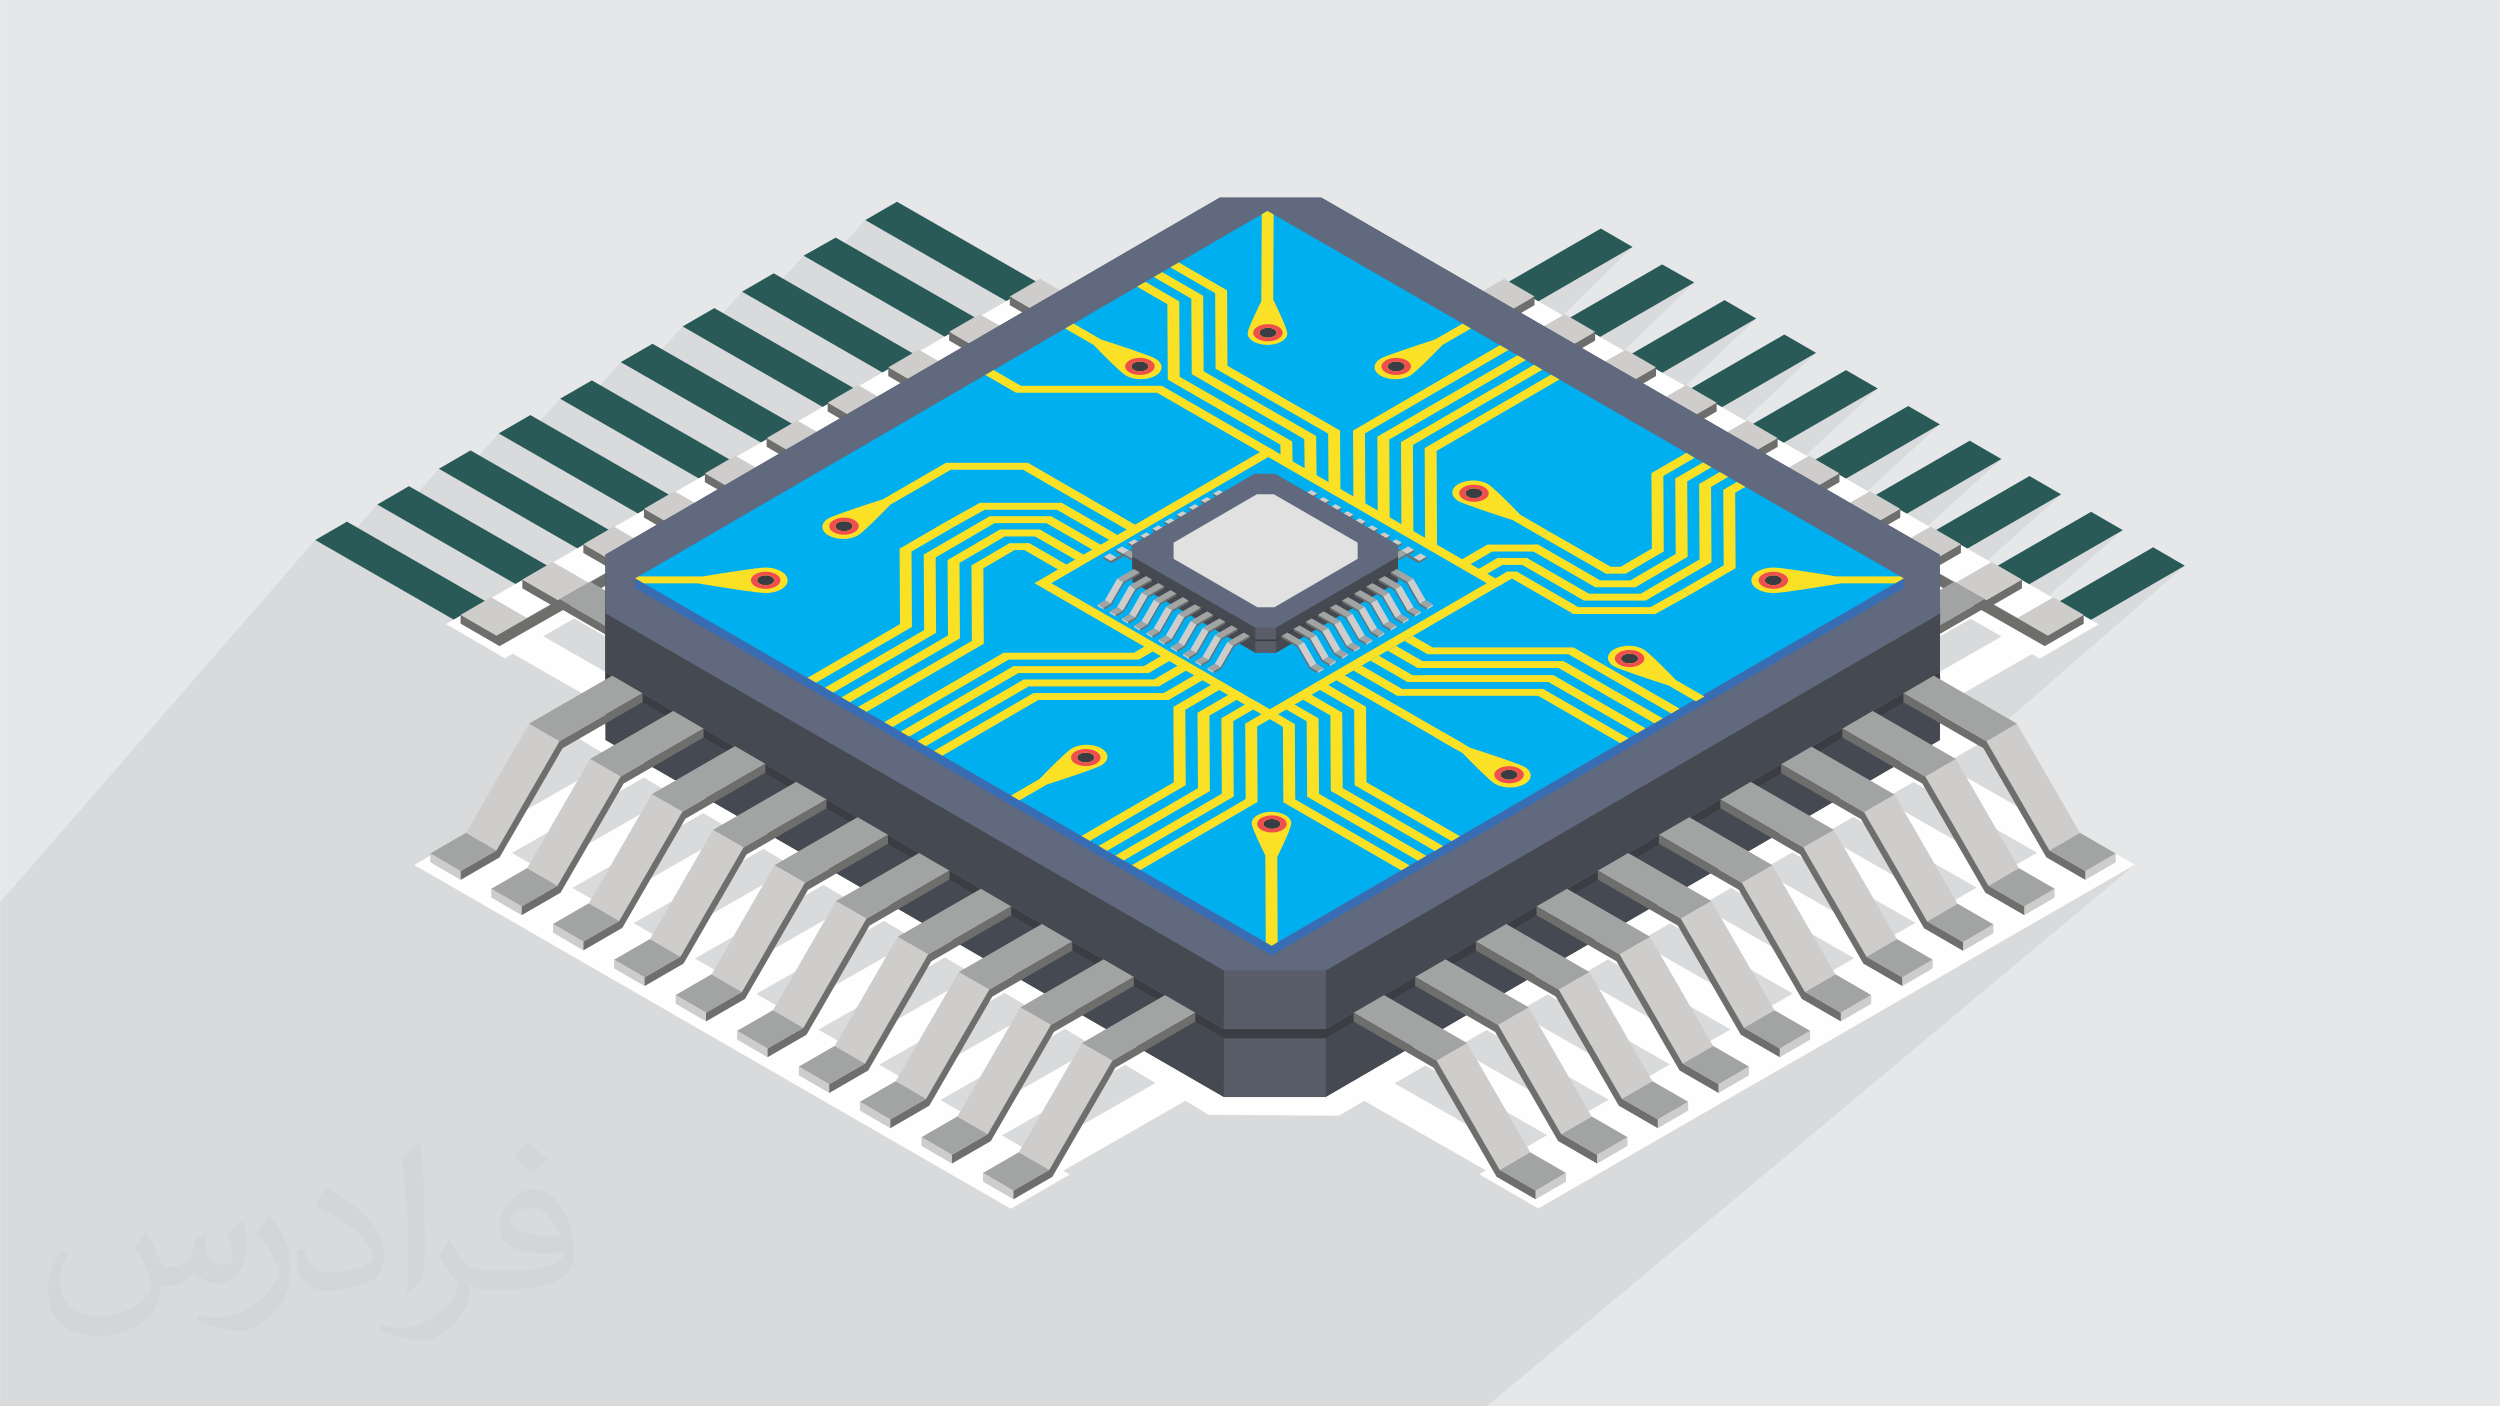 <?xml version="1.0" encoding="UTF-8"?>
<!DOCTYPE svg PUBLIC "-//W3C//DTD SVG 1.1//EN" "http://www.w3.org/Graphics/SVG/1.1/DTD/svg11.dtd">
<!-- Creator: CorelDRAW 2017 -->
<svg xmlns="http://www.w3.org/2000/svg" xml:space="preserve" width="3.703in" height="2.083in" version="1.1" style="shape-rendering:geometricPrecision; text-rendering:geometricPrecision; image-rendering:optimizeQuality; fill-rule:evenodd; clip-rule:evenodd"
viewBox="0 0 3703.33 2083.33"
 xmlns:xlink="http://www.w3.org/1999/xlink">
 <defs>
  <style type="text/css">
   <![CDATA[
    .fil0 {fill:#E6E7E8}
    .fil4 {fill:#FEFEFE;fill-rule:nonzero}
    .fil16 {fill:#EF4E4E;fill-rule:nonzero}
    .fil15 {fill:#FBE125;fill-rule:nonzero}
    .fil17 {fill:#E0E1E0;fill-rule:nonzero}
    .fil5 {fill:#CECDCC;fill-rule:nonzero}
    .fil7 {fill:#A2A3A3;fill-rule:nonzero}
    .fil6 {fill:#6E6E6D;fill-rule:nonzero}
    .fil8 {fill:#5C5D5C;fill-rule:nonzero}
    .fil12 {fill:#60697D;fill-rule:nonzero}
    .fil11 {fill:#585D69;fill-rule:nonzero}
    .fil10 {fill:#454952;fill-rule:nonzero}
    .fil9 {fill:#3B3D44;fill-rule:nonzero}
    .fil13 {fill:#386DB4;fill-rule:nonzero}
    .fil3 {fill:#295A58;fill-rule:nonzero}
    .fil14 {fill:#00AFEF;fill-rule:nonzero}
    .fil2 {fill:#373435;fill-opacity:0.031}
    .fil1 {fill:#373435;fill-opacity:0.078}
   ]]>
  </style>
 </defs>
 <g id="Layer_x0020_1">
  <polygon class="fil0" points="-0,0 3703.33,0 3703.33,2083.33 -0,2083.33 "/>
  <path class="fil1" d="M1803.05 2083.33l-1.63 0 -1.94 0 -0.48 0 -3.19 0 -3.71 0 -0 0 -0.48 0 -0.36 0 -2.09 0 -7.63 0 -2.75 0 -5.76 0 -4.8 0 -3.61 0 -0.67 0 -1.97 0 -7.45 0 -1.57 0 -7 0 -4.5 0 -4.87 0 -0.85 0 -1.24 0 -6.42 0 -6.45 0 -3.31 0 -5.77 0 -3.81 0 -4.19 0 -7.87 0 -6.39 0 -6.24 0 -3.56 0 -10.07 0 -0.62 0 -7.87 0 -3.96 0 -6.08 0 -1.96 0 -17.07 0 -4.29 0 -0.56 0 -4.7 0 -19.12 0 -1.19 0 -2.78 0 -5.85 0 -5.59 0 -13.87 0 -5.55 0 -4.62 0 -19.55 0 -5.88 0 -9.18 0 -14.88 0 -12.49 0 -6.23 0 -84.09 0 -43.92 0 -50.8 0 -32.07 0 -22.67 0 -21.75 0 -28.61 0 -15.35 0 -3.36 0 -12.61 0 -23.65 0 -9.04 0 -24.6 0 -6.64 0 -4.95 0 -0.84 0 -0 0 -9.18 0 -23.91 0 -21.99 0 -13.72 0 -10.01 0 -0.83 0 -1.06 0 -42.69 0 -2.14 0 -0.13 0 -7.39 0 -5.89 0 -0 0 0 0 -10.84 0 -22.83 0 -22.22 0 -0.51 0 -4.75 0 -6.86 0 -9.39 0 -2.36 0 -28.07 0 -14.65 0 -8.54 0 -18.58 0 -21.67 0 -13.97 0 -8.33 0 -10.72 0 -8.43 0 -3.08 0 -16.96 0 -22.78 0 -9.77 0 -20.54 0 -20.35 0 -1.01 0 -21.15 0 -9.56 0 -7.78 0 -3.72 0 -6.02 0 -18.6 0 -16.38 0 -10.07 0 -6.19 0 -15.37 0 -19.97 0 -23.01 0 -7.43 0 -6.39 0 -4.32 0 -38.85 0 -11.17 0 -23.31 0 -18.87 0 -23.01 0 -6.17 0 -5.86 0 -4.83 0 -36.81 0 -12.1 0 -24.78 0 -17.99 0 -23.2 0 -4.78 0 -4.68 0 -5.61 0 -26.93 0 -8.13 0 -13.19 0 -6.46 0 -0 0 0 0 -19.87 0 -17.02 0 -23.26 0 -3.51 0 -4.15 0 -6.07 0 -32.03 0 -15.22 0 -28.51 0 -15.42 0 -7.65 0 0 -15.57 0 -3.51 0 -3.65 0 -7.49 0 -19.57 0 -23.33 0 -10.84 0 -4.04 0 -21.49 0 -15.63 0 -2.12 0 -3 0 -0.67 0 -2.99 0 -7.91 0 -23.82 0 -0.09 0 -6.55 0 -33.8 0 -35.73 0 -5.83 0 -15.52 0 -21.18 0 -4.76 0 -0.78 0 -41.3 0 -15.02 0 -28.79 0 -13.1 0 -31.61 0 -5.66 0 -4.63 0 -41.29 0 -44.45 0 -42.28 0 -46.94 0 -44.43 0 -47.6 0 -49.69 466.86 -536.67 30.56 17.56 61.34 -70.14 29.68 17.06 61.55 -70.02 28.08 16.14 60.5 -68.5 30.06 17.28 60.98 -68.7 27.43 15.76 62.39 -69.97 29.24 16.77 62.39 -69.63 27.5 15.8 60.56 -67.28 28.23 16.26 62.91 -69.57 28.63 16.43 62.81 -69.15 208.98 119.94 -617.56 657.67 18.05 10.78 -29.47 31.29 -6.02 10.42 -161.7 171.6 2.32 1.34 61.76 -65.51 53.14 -30.38 -26.43 45.78 -61.94 65.41 19.98 11.52 173.95 -183.05 36.9 -21.09 26.84 16.03 -25.21 26.36 -6.95 12.04 -165.39 172.85 2.44 1.41 62.38 -65.16 56.09 -32.07 -27.89 48.31 -62.57 65.05 13.78 7.94 166.41 -172.59 0 0 -10.57 18.31 26.39 -27.35 32.38 -18.51 28.34 16.92 -23.03 23.72 -7.52 13.02 -167.49 172.38 3.29 1.9 63 -64.8 56.72 -32.43 -28.21 48.87 -63.19 64.69 16.99 9.79 179.98 -183.7 30.11 -17.22 28.69 17.13 -19.68 19.96 -9.02 15.63 -169.36 171.67 4.2 2.43 63.62 -64.44 57.04 -32.61 -28.37 49.13 -63.82 64.33 15.8 9.11 181.96 -182.92 28.19 -16.12 29.41 17.56 -17.51 17.49 -9.42 16.31 -171.61 171.31 5 2.89 64.25 -64.08 57.88 -33.09 -28.78 49.86 -64.45 63.97 10.31 5.94 172.63 -171.05 -8.91 15.44 24.71 -24.47 25.8 -14.75 23.57 14.07 945.89 -931.82 139.53 -80.59 -1152 1128.72 2.59 -1.48 -28.17 48.77 -65.07 63.61 13.62 7.85 185.15 -180.55 25.41 -14.53 15.18 9.06 955.22 -928.15 139.52 -80.58 -1186.03 1146.36 36.31 -20.76 -28.78 49.86 -65.7 63.25 12.18 7.02 187.82 -180.45 22.57 -12.9 9.66 5.77 964.63 -924.44 139.19 -80.38 -1077.81 1027.63 3.15 1.83 -200.47 191.04 0.33 0.19 66.12 -63.01 58.65 -33.53 -29.17 50.52 -66.32 62.89 7.02 4.05 178.17 -168.74 0 0 -7.54 13.07 23.36 -22.11 19.85 -11.35 973.94 -921.11 139.35 -80.48 -1083.07 1019.23 0.54 0.32 -7.54 7.1 -12.6 21.83 -179.12 168.37 8.83 5.09 66.75 -62.65 59.06 -33.77 -29.37 50.88 -66.95 62.53 5.89 3.39 180.16 -168.1 0 0 -1.04 1.79 1010.57 -942.82 139.27 -80.44 -1093.19 1014.99 23.28 13.9 -179.46 165.98 9.38 -5.44 33.11 -30.61 120.74 -69.03 1039.06 -956.23 139.17 -80.39 -1103.39 1010.7 20.37 12.17 6.44 0.04 6.35 0.04 6.28 0.04 6.22 0.04 6.15 0.04 6.09 0.04 6.04 0.04 6 0.04 3.39 0.02 981.01 -890.85 140.1 -80.92 -1075.32 972.04 3.51 0.02 5.81 0.04 5.82 0.03 5.84 0.04 5.86 0.04 5.89 0.04 5.91 0.04 5.95 0.04 6 0.04 6.04 0.04 6.09 0.04 6.15 0.04 6.22 0.04 6.28 0.04 6.3 0.04 937.27 -839.94 138.97 -80.26 -959.81 856.38 17.82 -10.35 12.59 7.2 46.96 -41.79 31.16 -18.1 8.98 5.13 662.82 -588.41 45.32 -25.91 17.54 10.11 69.22 -61.21 138.63 -80.07 -665.25 585.7 6.61 3.78 46.98 -41.32 31.43 -18.26 9.4 5.37 335.21 -294.11 100.95 -57.71 11.69 6.74 30.4 -17.66 45.51 -39.7 138.94 -80.25 -306.17 266 7.8 4.5 49.59 85.91 -108.26 92.7 6.07 3.47 72.16 -61.73 60.09 34.35 -372.3 315.68 86.33 -49.76 349.25 -295.38 0 0 0.06 -0.03 -349.24 295.38 430.51 -248.12 -960.26 802.38 -125.59 0 -0.02 0 -0 0 -26 0 -26.4 0 -26.96 0 -27.34 0 -10.93 0 -9.29 0 -5.08 0 -2.37 0 -5.31 0 -8.6 0 -7.81 0 -6.64 0 -11.58 0 -10.25 0 -6.14 0 -11.82 0 -4.04 0 -3.56 0 -3.85 0 -5.3 0 -11.08 0 -8.04 0 -9.87 0 -5 0 -0 0 -2.36 0 -6.13 0 -1.32 0 -10.36 0zm273.44 0l0 0"/>
  <path class="fil2" d="M216.58 1825.53c7.07,10.82 11.65,21.12 16.12,32.46 3.33,6.66 5.1,19.04 20.7,19.04 4.57,0 11.13,-1.46 16.95,-4.68 6.56,-3.43 11.55,-8.63 14.15,-16.54l6.24 -21.02 15.19 -7.49 1.04 1.04c-2.08,8.01 -2.6,15.5 -2.6,21.43 0,17.69 15.19,24.35 27.26,24.35 7.07,0 13.42,-3.54 13.42,-9.88 0,-8.43 -3.54,-22.57 -8.11,-35.27 7.07,-7.07 14.15,-14.15 22.26,-19.87l1.25 0.63c3.54,14.98 5.52,29.86 5.52,39.64 0,9.68 -4.26,20.39 -7.8,27.46 -7.28,13.73 -20.19,24.76 -35.78,24.76 -11.86,0 -25.07,-6.04 -34.12,-16.96l-0.52 0c-8.53,10.51 -21.74,20.08 -42.86,20.08l-6.56 0c-1.04,13.94 -4.06,23.82 -8.63,32.67 -12.58,24.66 -49.93,42.03 -85.09,42.03 -48.89,0 -73.44,-28.3 -73.44,-65.85 0,-23.2 7.59,-44.84 19.25,-60.13l9.57 3.95c-7.28,13.94 -12.17,27.26 -12.17,40.06 0,35.17 28.61,51.91 61.58,51.91 30.58,0 68.45,-19.46 75.31,-42.03 -2.6,-24.66 -11.85,-36.2 -26,-58.78 4.26,-7.49 9.78,-14.98 16.65,-22.99l1.25 0 0 0 0 0 -0.01 -0.01zm563.93 -132.54c10.3,6.45 20.39,14.15 30.27,22.99 -5.51,7.7 -12.38,14.77 -20.91,21.02 -9.88,-8.01 -19.77,-14.88 -29.85,-22.16 6.87,-7.7 13.63,-15.19 20.49,-21.85l0 0 0 0 -0 0zm5.3 96.33c-16.65,0 -30.27,10.93 -30.27,19.04 0,17.48 33.29,22.78 73.13,22.57 -4.99,-20.39 -22.47,-41.61 -42.86,-41.61zm-37.34 93.11c21.63,0 40.57,-0.63 55.03,-4.26 16.12,-4.06 29.75,-12.28 29.75,-17.79 0,-1.56 0,-3.22 -0.52,-4.79 -9.05,0.83 -19.46,0.83 -28.5,0.83 -29.34,0 -51.81,-6.66 -60.65,-23.09 -2.19,-4.58 -3.74,-9.68 -3.74,-15.5 0,-15.81 6.87,-31.52 18.93,-42.24 10.09,-8.84 21.22,-14.36 32.56,-14.36 20.49,0 36.83,16.44 48.27,42.45 6.24,14.15 10.5,30.48 10.5,51.08 0,13.73 -3.74,25.28 -12.27,33.92 -15.92,15.4 -45.25,21.22 -90.19,21.22l-20.39 0 0 0 -5.31 0c-11.13,0 -19.14,-1.98 -25.49,-6.87l-1.04 0c0.31,2.6 0.52,5.2 0.52,7.49 0,10.09 -3.33,22.99 -10.09,33.29 -19.98,29.86 -41.61,42.65 -60.34,42.65 -18.93,0 -42.13,-7.28 -63.04,-16.75l3.74 -7.28c6.76,2.81 16.12,4.79 29.02,4.79 33.81,0 78.23,-32.67 83.74,-64.4 -1.25,-2.6 -3.54,-6.04 -6.76,-9.68 -9.88,-11.76 -16.13,-21.64 -21.95,-31.94 4.99,-9.88 9.57,-17.79 13.83,-24.87l1.77 -0.21c14.46,29.34 27.57,46.3 56.8,46.3l4.58 0 0 0 21.22 0 0 0 0 0 0 0zm-146.47 31.11c2.5,-13.52 2.7,-28.71 2.7,-42.97l0 -21.02c0,-39.22 -4.99,-96.34 -9.05,-133.37 7.07,-7.8 16.95,-16.75 24.76,-22.78l2.29 0.63c5.31,46.81 6.56,101.12 6.56,151.06 0,13.11 -0.52,26.01 -1.77,35.37 -0.73,11.86 -7.59,20.91 -22.26,34.54l-3.22 -1.46 0 0 0 0 0 -0zm-150.73 -62c0.73,18.41 9.78,33.08 41.4,33.08 19.66,0 36.3,-5.2 54.72,-14.04 3.33,-1.46 5.1,-3.43 5.1,-5.1 0,-11.55 -8.84,-26.84 -23.72,-40.78 -14.46,-13.11 -33.6,-24.66 -51.5,-32.35 -6.14,-2.6 -8.11,-5.41 -8.11,-8.01 0,-5.31 7.07,-16.44 12.9,-24.45l1.98 -0.21c20.49,10.72 43.38,26.63 60.33,44.43 15.4,16.33 24.97,32.87 24.97,50.87 0,13.31 -4.06,26.01 -10.61,37.56 -22.47,11.34 -46.4,19.98 -70.11,19.98 -28.82,0 -48.48,-13.52 -48.48,-45.36 0,-3.43 0,-8.74 1.25,-15.61l9.88 0 0 0 0 0 0 -0zm-52.12 -52.33l17.89 28.92c6.56,10.72 12.69,22.37 12.69,40.78l0 23.62c0,19.04 -12.17,39.43 -31.83,59.61 -15.4,13.73 -29.02,19.56 -41.61,19.56 -18.73,0 -40.15,-5.83 -64.91,-16.54l2.81 -7.28c7.8,2.19 16.85,3.85 27.98,3.85 35.57,-0.21 71.98,-26.22 88.63,-57.95 1.98,-3.64 2.7,-7.07 2.7,-9.36 0,-3.74 -1.98,-7.8 -3.54,-11.44 -9.05,-17.17 -19.14,-32.77 -30.28,-47.13 5.83,-9.26 11.65,-18.1 18,-26.84l1.46 0.21z"/>
  <g id="_2082633660016">
   <polygon class="fil3" points="2988.62,926.75 3189.55,810.77 3236.47,837.98 3035.56,954.03 "/>
   <polygon class="fil3" points="2896.73,874.17 3097.66,758.19 3144.61,785.4 2943.68,901.45 "/>
   <polygon class="fil3" points="2805.49,821.2 3006.43,705.22 3053.37,732.43 2852.43,848.48 "/>
   <polygon class="fil3" points="2716.92,768.84 2917.83,652.86 2964.78,680.07 2763.85,796.12 "/>
   <polygon class="fil3" points="2627.23,716.63 2826.69,601.49 2873.72,628.66 2674.18,743.91 "/>
   <polygon class="fil3" points="2534.72,663.71 2734.6,548.33 2781.65,575.48 2581.66,690.99 "/>
   <polygon class="fil3" points="2443.94,610.6 2643.23,495.57 2690.27,522.73 2490.88,637.89 "/>
   <polygon class="fil3" points="2353.76,560.61 2554.69,444.63 2601.63,471.84 2400.71,587.88 "/>
   <polygon class="fil3" points="2261.25,507.67 2462.17,391.69 2509.79,418.52 2308.18,534.97 "/>
   <polygon class="fil3" points="2170.46,454.58 2371.41,338.59 2418.35,365.81 2217.41,481.86 "/>
   <polygon class="fil3" points="729.97,896.96 513.81,772.81 466.86,800.01 683.01,924.24 "/>
   <polygon class="fil3" points="821.85,844.36 605.7,720.21 558.76,747.43 774.91,871.65 "/>
   <polygon class="fil3" points="913.09,791.39 696.93,667.24 649.99,694.47 866.15,818.68 "/>
   <polygon class="fil3" points="1001.67,739.04 785.5,614.88 738.57,642.1 954.72,766.32 "/>
   <polygon class="fil3" points="1091.34,686.82 876.65,563.53 829.61,590.68 1044.4,714.12 "/>
   <polygon class="fil3" points="1183.86,633.9 966.46,509.3 919.43,536.47 1136.91,661.17 "/>
   <polygon class="fil3" points="1274.62,580.79 1058.09,456.45 1011.07,483.61 1227.69,608.09 "/>
   <polygon class="fil3" points="1364.81,530.8 1146.07,404.91 1099.12,432.13 1317.87,558.08 "/>
   <polygon class="fil3" points="1457.33,477.87 1237.86,351.98 1190.26,378.81 1410.39,505.15 "/>
   <polygon class="fil3" points="1548.1,424.77 1328.63,298.88 1281.7,326.09 1501.16,452.05 "/>
   <polygon class="fil4" points="3162.36,1280.95 3074.98,1230.21 2191.24,1739.54 2278.61,1790.29 "/>
   <polygon class="fil4" points="2262.44,1717.34 2018.33,1577.8 1973.33,1603.68 2217.43,1743.23 "/>
   <polygon class="fil4" points="2352.01,1664.41 2107.91,1524.87 2062.9,1550.74 2307,1690.3 "/>
   <polygon class="fil4" points="2444.34,1612.63 2200.23,1473.08 2155.23,1498.97 2399.33,1638.52 "/>
   <polygon class="fil4" points="2535.08,1560.31 2290.98,1420.76 2245.98,1446.64 2490.09,1586.2 "/>
   <polygon class="fil4" points="2622.85,1507.31 2378.74,1367.76 2333.73,1393.65 2577.84,1533.2 "/>
   <polygon class="fil4" points="1028.02,1070.36 783.91,930.81 738.91,956.69 983.02,1096.24 "/>
   <polygon class="fil4" points="1117.59,1017.43 873.49,877.87 828.49,903.75 1072.59,1043.31 "/>
   <polygon class="fil4" points="2716.61,1455.11 2472.5,1315.56 2427.5,1341.45 2671.61,1481 "/>
   <polygon class="fil4" points="2806.59,1402.16 2562.49,1262.62 2517.48,1288.5 2761.59,1428.05 "/>
   <polygon class="fil4" points="2897.33,1349.72 2653.23,1210.18 2608.23,1236.06 2852.34,1375.61 "/>
   <polygon class="fil4" points="2987.76,1297.42 2743.65,1157.87 2698.65,1183.74 2942.77,1323.3 "/>
   <polygon class="fil4" points="3077.33,1245.63 2833.22,1106.08 2788.22,1131.95 3032.31,1271.51 "/>
   <polygon class="fil4" points="613.46,1281.37 700.83,1230.62 1584.59,1739.96 1497.22,1790.72 "/>
   <polygon class="fil4" points="1631.63,465.89 1544.26,415.15 660.5,924.48 747.87,975.23 "/>
   <polygon class="fil4" points="2741.46,1070.73 2985.56,931.17 3030.57,957.06 2786.46,1096.6 "/>
   <polygon class="fil4" points="2651.88,1017.79 2895.99,878.23 2940.98,904.12 2696.89,1043.67 "/>
   <polygon class="fil4" points="2137.86,466.26 2225.23,415.51 3109,924.85 3021.62,975.59 "/>
   <polygon class="fil4" points="1513.37,1717.78 1757.48,1578.22 1802.49,1604.1 1558.38,1743.66 "/>
   <polygon class="fil4" points="1423.81,1664.84 1667.91,1525.28 1712.93,1551.17 1468.81,1690.73 "/>
   <polygon class="fil4" points="1331.48,1613.07 1575.58,1473.5 1620.58,1499.39 1376.48,1638.94 "/>
   <polygon class="fil4" points="1240.74,1560.74 1484.84,1421.18 1529.84,1447.07 1285.74,1586.61 "/>
   <polygon class="fil4" points="1152.97,1507.74 1397.07,1368.19 1442.08,1394.06 1197.98,1533.61 "/>
   <polygon class="fil4" points="1059.22,1455.54 1303.31,1315.98 1348.32,1341.87 1104.22,1481.41 "/>
   <polygon class="fil4" points="969.24,1402.6 1213.33,1263.03 1258.33,1288.92 1014.22,1428.47 "/>
   <polygon class="fil4" points="878.49,1350.15 1122.59,1210.59 1167.59,1236.48 923.49,1376.04 "/>
   <polygon class="fil4" points="788.07,1297.85 1032.15,1158.28 1077.16,1184.17 833.06,1323.72 "/>
   <polygon class="fil4" points="698.49,1246.06 942.59,1106.49 987.59,1132.38 743.49,1271.94 "/>
   <path class="fil4" d="M2969.7 1079.83l-1067.77 -580.93 -1082.87 572.53 971.64 580.09c69.08,0.41 123.84,0.74 192.92,1.15l986.08 -572.84z"/>
   <polygon class="fil5" points="1593.94,443.65 1540.81,412.96 1495.81,439.12 1548.94,469.79 "/>
   <polygon class="fil6" points="1642.87,416.28 1687.88,390.1 1593.94,443.65 1548.94,469.79 "/>
   <polygon class="fil5" points="1766,487.35 1765.97,500.31 1810.98,474.15 1811.01,461.18 "/>
   <polygon class="fil7" points="1766,487.35 1811.01,461.18 1687.88,390.1 1642.87,416.28 "/>
   <polygon class="fil6" points="1642.87,416.28 1548.94,469.79 1495.81,439.12 1495.76,452.09 1553.53,485.42 1647.45,431.89 1765.97,500.31 1766,487.35 "/>
   <polygon class="fil5" points="1504.11,496.07 1450.98,465.39 1405.96,491.53 1459.11,522.21 "/>
   <polygon class="fil6" points="1553.04,468.67 1598.05,442.53 1504.11,496.07 1459.11,522.21 "/>
   <polygon class="fil5" points="1676.17,539.75 1676.12,552.73 1721.14,526.57 1721.17,513.61 "/>
   <polygon class="fil7" points="1676.17,539.75 1721.17,513.61 1598.05,442.53 1553.04,468.67 "/>
   <polygon class="fil6" points="1553.04,468.67 1459.11,522.21 1405.96,491.53 1405.94,504.48 1463.67,537.85 1557.62,484.31 1676.12,552.73 1676.17,539.75 "/>
   <polygon class="fil5" points="1413.92,548.67 1360.8,517.99 1315.8,544.15 1368.92,574.81 "/>
   <polygon class="fil6" points="1462.85,521.28 1507.86,495.13 1413.92,548.67 1368.92,574.81 "/>
   <polygon class="fil5" points="1585.98,592.39 1585.95,605.34 1630.96,579.17 1631,566.21 "/>
   <polygon class="fil7" points="1585.98,592.39 1631,566.21 1507.86,495.13 1462.85,521.28 "/>
   <polygon class="fil6" points="1462.85,521.28 1368.92,574.81 1315.8,544.15 1315.75,557.12 1373.52,590.45 1467.46,536.92 1585.95,605.34 1585.98,592.39 "/>
   <polygon class="fil5" points="1324.08,601.1 1270.96,570.42 1225.96,596.56 1279.09,627.25 "/>
   <polygon class="fil6" points="1373.03,573.7 1418.03,547.56 1324.08,601.1 1279.09,627.25 "/>
   <polygon class="fil5" points="1496.14,644.78 1496.11,657.75 1541.12,631.6 1541.15,618.64 "/>
   <polygon class="fil7" points="1496.14,644.78 1541.15,618.64 1418.03,547.56 1373.03,573.7 "/>
   <polygon class="fil6" points="1373.03,573.7 1279.09,627.25 1225.96,596.56 1225.9,609.52 1283.65,642.87 1377.61,589.34 1496.11,657.75 1496.14,644.78 "/>
   <polygon class="fil5" points="1233.73,653.49 1180.61,622.84 1135.61,648.99 1188.73,679.67 "/>
   <polygon class="fil6" points="1282.66,626.13 1327.69,599.98 1233.73,653.49 1188.73,679.67 "/>
   <polygon class="fil5" points="1405.8,697.21 1405.78,710.17 1450.77,684.03 1450.81,671.06 "/>
   <polygon class="fil7" points="1405.8,697.21 1450.81,671.06 1327.69,599.98 1282.66,626.13 "/>
   <polygon class="fil6" points="1282.66,626.13 1188.73,679.67 1135.61,648.99 1135.55,661.94 1193.33,695.28 1287.24,641.77 1405.78,710.17 1405.8,697.21 "/>
   <polygon class="fil5" points="1142.22,705.78 1089.1,675.1 1044.09,701.25 1097.22,731.93 "/>
   <polygon class="fil6" points="1191.17,678.4 1236.16,652.26 1142.22,705.78 1097.22,731.93 "/>
   <polygon class="fil5" points="1314.29,749.49 1314.25,762.46 1359.26,736.28 1359.29,723.33 "/>
   <polygon class="fil7" points="1314.29,749.49 1359.29,723.33 1236.16,652.26 1191.17,678.4 "/>
   <polygon class="fil6" points="1191.17,678.4 1097.22,731.93 1044.09,701.25 1044.04,714.23 1101.82,747.57 1195.74,694.03 1314.25,762.46 1314.29,749.49 "/>
   <polygon class="fil5" points="1052.06,758.33 998.93,727.65 953.9,753.81 1007.05,784.47 "/>
   <polygon class="fil6" points="1100.99,730.96 1145.99,704.79 1052.06,758.33 1007.05,784.47 "/>
   <polygon class="fil5" points="1224.11,802.04 1224.06,814.99 1269.09,788.83 1269.12,775.87 "/>
   <polygon class="fil7" points="1224.11,802.04 1269.12,775.87 1145.99,704.79 1100.99,730.96 "/>
   <polygon class="fil6" points="1100.99,730.96 1007.05,784.47 953.9,753.81 953.87,766.77 1011.63,800.11 1105.59,746.57 1224.06,814.99 1224.11,802.04 "/>
   <polygon class="fil5" points="962.21,810.75 909.09,780.07 864.07,806.21 917.21,836.9 "/>
   <polygon class="fil6" points="1011.14,783.35 1056.15,757.21 962.21,810.75 917.21,836.9 "/>
   <polygon class="fil5" points="1134.28,854.43 1134.24,867.42 1179.26,841.25 1179.28,828.3 "/>
   <polygon class="fil7" points="1134.28,854.43 1179.28,828.3 1056.15,757.21 1011.14,783.35 "/>
   <polygon class="fil6" points="1011.14,783.35 917.21,836.9 864.07,806.21 864.03,819.17 921.8,852.53 1015.74,799 1134.24,867.42 1134.28,854.43 "/>
   <polygon class="fil5" points="871.87,863.15 818.73,832.5 773.73,858.64 826.85,889.32 "/>
   <polygon class="fil6" points="920.79,835.78 965.79,809.64 871.87,863.15 826.85,889.32 "/>
   <polygon class="fil5" points="1043.91,906.86 1043.89,919.83 1088.89,893.68 1088.93,880.72 "/>
   <polygon class="fil7" points="1043.91,906.86 1088.93,880.72 965.79,809.64 920.79,835.78 "/>
   <polygon class="fil6" points="920.79,835.78 826.85,889.32 773.73,858.64 773.69,871.59 831.44,904.94 925.38,851.42 1043.89,919.83 1043.91,906.86 "/>
   <polygon class="fil5" points="780.36,915.44 727.22,884.76 682.23,910.93 735.35,941.59 "/>
   <polygon class="fil6" points="829.29,888.05 874.29,861.91 780.36,915.44 735.35,941.59 "/>
   <polygon class="fil5" points="952.41,959.15 952.39,972.11 997.39,945.94 997.43,932.99 "/>
   <polygon class="fil7" points="952.41,959.15 997.43,932.99 874.29,861.91 829.29,888.05 "/>
   <polygon class="fil6" points="829.29,888.05 735.35,941.59 682.23,910.93 682.19,923.88 739.94,957.22 833.88,903.68 952.39,972.11 952.41,959.15 "/>
   <polygon class="fil5" points="2174.99,443.65 2228.12,412.96 2273.13,439.12 2219.98,469.79 "/>
   <polygon class="fil6" points="2126.04,416.28 2081.04,390.1 2174.99,443.65 2219.98,469.79 "/>
   <polygon class="fil5" points="2002.93,487.35 2002.97,500.31 1957.94,474.15 1957.92,461.18 "/>
   <polygon class="fil7" points="2002.93,487.35 1957.92,461.18 2081.04,390.1 2126.04,416.28 "/>
   <polygon class="fil6" points="2126.04,416.28 2219.98,469.79 2273.13,439.12 2273.17,452.09 2215.39,485.42 2121.46,431.89 2002.97,500.31 2002.93,487.35 "/>
   <polygon class="fil5" points="2264.82,496.07 2317.94,465.39 2362.96,491.53 2309.82,522.21 "/>
   <polygon class="fil6" points="2215.89,468.67 2170.89,442.53 2264.82,496.07 2309.82,522.21 "/>
   <polygon class="fil5" points="2092.76,539.75 2092.8,552.73 2047.79,526.57 2047.76,513.61 "/>
   <polygon class="fil7" points="2092.76,539.75 2047.76,513.61 2170.89,442.53 2215.89,468.67 "/>
   <polygon class="fil6" points="2215.89,468.67 2309.82,522.21 2362.96,491.53 2363,504.48 2305.23,537.85 2211.31,484.31 2092.8,552.73 2092.76,539.75 "/>
   <polygon class="fil5" points="2355,548.67 2408.14,517.99 2453.14,544.15 2400,574.81 "/>
   <polygon class="fil6" points="2306.07,521.28 2261.06,495.13 2355,548.67 2400,574.81 "/>
   <polygon class="fil5" points="2182.94,592.39 2182.99,605.34 2137.98,579.17 2137.93,566.21 "/>
   <polygon class="fil7" points="2182.94,592.39 2137.93,566.21 2261.06,495.13 2306.07,521.28 "/>
   <polygon class="fil6" points="2306.07,521.28 2400,574.81 2453.14,544.15 2453.18,557.12 2395.41,590.45 2301.47,536.92 2182.99,605.34 2182.94,592.39 "/>
   <polygon class="fil5" points="2444.85,601.1 2497.96,570.42 2542.97,596.56 2489.83,627.25 "/>
   <polygon class="fil6" points="2395.91,573.7 2350.9,547.56 2444.85,601.1 2489.83,627.25 "/>
   <polygon class="fil5" points="2272.78,644.78 2272.81,657.75 2227.8,631.6 2227.78,618.64 "/>
   <polygon class="fil7" points="2272.78,644.78 2227.78,618.64 2350.9,547.56 2395.91,573.7 "/>
   <polygon class="fil6" points="2395.91,573.7 2489.83,627.25 2542.97,596.56 2543.02,609.52 2485.24,642.87 2391.32,589.34 2272.81,657.75 2272.78,644.78 "/>
   <polygon class="fil5" points="2535.19,653.49 2588.33,622.84 2633.31,648.99 2580.19,679.67 "/>
   <polygon class="fil6" points="2486.25,626.13 2441.25,599.98 2535.19,653.49 2580.19,679.67 "/>
   <polygon class="fil5" points="2363.14,697.21 2363.16,710.17 2318.17,684.03 2318.12,671.06 "/>
   <polygon class="fil7" points="2363.14,697.21 2318.12,671.06 2441.25,599.98 2486.25,626.13 "/>
   <polygon class="fil6" points="2486.25,626.13 2580.19,679.67 2633.31,648.99 2633.38,661.94 2575.61,695.28 2481.66,641.77 2363.16,710.17 2363.14,697.21 "/>
   <polygon class="fil5" points="2626.69,705.78 2679.83,675.1 2724.85,701.25 2671.7,731.93 "/>
   <polygon class="fil6" points="2577.77,678.4 2532.76,652.26 2626.69,705.78 2671.7,731.93 "/>
   <polygon class="fil5" points="2454.65,749.49 2454.69,762.46 2409.67,736.28 2409.63,723.33 "/>
   <polygon class="fil7" points="2454.65,749.49 2409.63,723.33 2532.76,652.26 2577.77,678.4 "/>
   <polygon class="fil6" points="2577.77,678.4 2671.7,731.93 2724.85,701.25 2724.89,714.23 2667.11,747.57 2573.17,694.03 2454.69,762.46 2454.65,749.49 "/>
   <polygon class="fil5" points="2716.87,758.33 2770.01,727.65 2815.02,753.81 2761.88,784.47 "/>
   <polygon class="fil6" points="2667.94,730.96 2622.94,704.79 2716.87,758.33 2761.88,784.47 "/>
   <polygon class="fil5" points="2544.8,802.04 2544.85,814.99 2499.85,788.83 2499.8,775.87 "/>
   <polygon class="fil7" points="2544.8,802.04 2499.8,775.87 2622.94,704.79 2667.94,730.96 "/>
   <polygon class="fil6" points="2667.94,730.96 2761.88,784.47 2815.02,753.81 2815.04,766.77 2757.3,800.11 2663.35,746.57 2544.85,814.99 2544.8,802.04 "/>
   <polygon class="fil5" points="2806.72,810.75 2859.85,780.07 2904.87,806.21 2851.72,836.9 "/>
   <polygon class="fil6" points="2757.77,783.35 2712.78,757.21 2806.72,810.75 2851.72,836.9 "/>
   <polygon class="fil5" points="2634.66,854.43 2634.68,867.42 2589.69,841.25 2589.65,828.3 "/>
   <polygon class="fil7" points="2634.66,854.43 2589.65,828.3 2712.78,757.21 2757.77,783.35 "/>
   <polygon class="fil6" points="2757.77,783.35 2851.72,836.9 2904.87,806.21 2904.89,819.17 2847.12,852.53 2753.19,799 2634.68,867.42 2634.66,854.43 "/>
   <polygon class="fil5" points="2897.06,863.15 2950.21,832.5 2995.2,858.64 2942.07,889.32 "/>
   <polygon class="fil6" points="2848.14,835.78 2803.13,809.64 2897.06,863.15 2942.07,889.32 "/>
   <polygon class="fil5" points="2725,906.86 2725.04,919.83 2680.04,893.68 2680,880.72 "/>
   <polygon class="fil7" points="2725,906.86 2680,880.72 2803.13,809.64 2848.14,835.78 "/>
   <polygon class="fil6" points="2848.14,835.78 2942.07,889.32 2995.2,858.64 2995.25,871.59 2937.47,904.94 2843.54,851.42 2725.04,919.83 2725,906.86 "/>
   <polygon class="fil5" points="2988.57,915.44 3041.7,884.76 3086.72,910.93 3033.57,941.59 "/>
   <polygon class="fil6" points="2939.63,888.05 2894.64,861.91 2988.57,915.44 3033.57,941.59 "/>
   <polygon class="fil5" points="2816.51,959.15 2816.56,972.11 2771.55,945.94 2771.51,932.99 "/>
   <polygon class="fil7" points="2816.51,959.15 2771.51,932.99 2894.64,861.91 2939.63,888.05 "/>
   <polygon class="fil6" points="2939.63,888.05 3033.57,941.59 3086.72,910.93 3086.74,923.88 3028.99,957.22 2935.06,903.68 2816.56,972.11 2816.51,959.15 "/>
   <path class="fil8" d="M2873.33 922.43l-915.93 -528.83c-58.81,0 -91.7,-0.06 -150.5,-0.06l-910.12 528.89 -0.25 86.76c0.2,34.05 0.3,53.2 0.5,87.24l915.94 528.81c58.78,0 91.84,0 150.61,0l910.14 -528.9 0.26 -86.76c-0.21,-34.04 -0.44,-53.1 -0.65,-87.15z"/>
   <path class="fil9" d="M897.28 1009.4l-0.25 86.74c-0.2,-34.04 -0.3,-53.2 -0.5,-87.24l0.25 -86.76c0.19,34.06 0.31,53.19 0.5,87.26z"/>
   <polygon class="fil10" points="2873.98,1009.31 2873.72,1096.04 1963.61,1624.94 1963.84,1538.22 "/>
   <polygon class="fil10" points="1813.21,1538.22 1812.97,1624.94 897.03,1096.14 897.28,1009.4 "/>
   <path class="fil11" d="M1963.84 1538.22l-0.23 86.72c-58.8,0 -91.86,0 -150.64,0l0.24 -86.72c58.8,0 91.83,0 150.63,0z"/>
   <path class="fil9" d="M2873.33 922.14c0.21,34.04 0.44,53.11 0.65,87.17l-910.15 528.91c-58.8,0 -91.82,0 -150.63,0l-915.93 -528.82c-0.19,-34.06 -0.31,-53.2 -0.5,-87.26l910.12 -528.91c58.8,0 91.69,0.07 150.5,0.07l915.93 528.84z"/>
   <path class="fil8" d="M2873.33 821.8l-915.93 -528.83c-58.81,0 -91.7,-0.07 -150.5,-0.07l-910.12 528.9 -0.25 86.77c0.2,34.04 0.3,53.19 0.5,87.24l915.94 528.8c58.78,0 91.84,0 150.61,0l910.14 -528.89 0.26 -86.76c-0.21,-34.05 -0.44,-53.11 -0.65,-87.15z"/>
   <path class="fil9" d="M897.28 908.77l-0.25 86.74c-0.2,-34.04 -0.3,-53.19 -0.5,-87.24l0.25 -86.76c0.19,34.07 0.31,53.19 0.5,87.26z"/>
   <polygon class="fil10" points="2873.98,908.68 2873.72,995.41 1963.61,1524.32 1963.84,1437.58 "/>
   <polygon class="fil10" points="1813.21,1437.58 1812.97,1524.32 897.03,995.5 897.28,908.77 "/>
   <path class="fil11" d="M1963.84 1437.58l-0.23 86.74c-58.8,0 -91.86,0 -150.64,0l0.24 -86.74c58.8,0 91.83,0 150.63,0z"/>
   <path class="fil12" d="M2873.33 821.51c0.21,34.05 0.44,53.11 0.65,87.17l-910.15 528.9c-58.8,0 -91.82,0 -150.63,0l-915.93 -528.81c-0.19,-34.07 -0.31,-53.19 -0.5,-87.26l910.12 -528.9c58.8,0 91.69,0.07 150.5,0.07l915.93 528.83z"/>
   <polygon class="fil5" points="3036.07,1259.86 3081.09,1233.69 2987.76,1072.04 2942.77,1098.2 "/>
   <polygon class="fil7" points="2987.76,1072.04 2864.61,1000.95 2819.65,1027.13 2942.77,1098.2 "/>
   <polygon class="fil5" points="3089.2,1290.52 3089.18,1303.5 3134.19,1277.33 3134.22,1264.38 "/>
   <polygon class="fil7" points="3089.2,1290.52 3134.22,1264.38 3081.09,1233.69 3036.07,1259.86 "/>
   <polygon class="fil6" points="3036.07,1259.86 2942.77,1098.2 2819.65,1027.13 2819.6,1040.08 2938.1,1108.48 3031.43,1270.14 3089.18,1303.5 3089.2,1290.52 "/>
   <polygon class="fil5" points="2945.67,1312.14 2990.67,1286 2897.33,1124.35 2852.32,1150.51 "/>
   <polygon class="fil7" points="2897.33,1124.35 2774.2,1053.27 2729.21,1079.41 2852.32,1150.51 "/>
   <polygon class="fil5" points="2998.8,1342.83 2998.75,1355.79 3043.74,1329.65 3043.79,1316.68 "/>
   <polygon class="fil7" points="2998.8,1342.83 3043.79,1316.68 2990.67,1286 2945.67,1312.14 "/>
   <polygon class="fil6" points="2945.67,1312.14 2852.32,1150.51 2729.21,1079.41 2729.16,1092.37 2847.67,1160.8 2941,1322.44 2998.75,1355.79 2998.8,1342.83 "/>
   <polygon class="fil5" points="2854.93,1364.95 2899.92,1338.8 2806.59,1177.16 2761.59,1203.3 "/>
   <polygon class="fil7" points="2806.59,1177.16 2683.46,1106.08 2638.47,1132.22 2761.59,1203.3 "/>
   <polygon class="fil5" points="2908.03,1395.64 2908,1408.6 2953.02,1382.45 2953.04,1369.47 "/>
   <polygon class="fil7" points="2908.03,1395.64 2953.04,1369.47 2899.92,1338.8 2854.93,1364.95 "/>
   <polygon class="fil6" points="2854.93,1364.95 2761.59,1203.3 2638.47,1132.22 2638.43,1145.18 2756.93,1213.61 2850.26,1375.26 2908,1408.6 2908.03,1395.64 "/>
   <polygon class="fil5" points="2764.93,1417.2 2809.93,1391.06 2716.61,1229.4 2671.61,1255.54 "/>
   <polygon class="fil7" points="2716.61,1229.4 2593.49,1158.32 2548.47,1184.46 2671.61,1255.54 "/>
   <polygon class="fil5" points="2818.04,1447.89 2818.02,1460.84 2863.04,1434.67 2863.06,1421.71 "/>
   <polygon class="fil7" points="2818.04,1447.89 2863.06,1421.71 2809.93,1391.06 2764.93,1417.2 "/>
   <polygon class="fil6" points="2764.93,1417.2 2671.61,1255.54 2548.47,1184.46 2548.44,1197.43 2666.93,1265.85 2760.27,1427.5 2818.02,1460.84 2818.04,1447.89 "/>
   <polygon class="fil5" points="2673.84,1469.51 2718.83,1443.35 2625.51,1281.72 2580.51,1307.86 "/>
   <polygon class="fil7" points="2625.51,1281.72 2502.39,1210.63 2457.39,1236.78 2580.51,1307.86 "/>
   <polygon class="fil5" points="2726.96,1500.19 2726.94,1513.16 2771.93,1486.98 2771.96,1474.03 "/>
   <polygon class="fil7" points="2726.96,1500.19 2771.96,1474.03 2718.83,1443.35 2673.84,1469.51 "/>
   <polygon class="fil6" points="2673.84,1469.51 2580.51,1307.86 2457.39,1236.78 2457.34,1249.73 2575.84,1318.17 2669.17,1479.8 2726.94,1513.16 2726.96,1500.19 "/>
   <polygon class="fil5" points="2583.41,1522.59 2628.41,1496.46 2535.08,1334.79 2490.09,1360.96 "/>
   <polygon class="fil7" points="2535.08,1334.79 2411.95,1263.72 2366.95,1289.86 2490.09,1360.96 "/>
   <polygon class="fil5" points="2636.54,1553.28 2636.5,1566.23 2681.51,1540.09 2681.55,1527.13 "/>
   <polygon class="fil7" points="2636.54,1553.28 2681.55,1527.13 2628.41,1496.46 2583.41,1522.59 "/>
   <polygon class="fil6" points="2583.41,1522.59 2490.09,1360.96 2366.95,1289.86 2366.91,1302.84 2485.43,1371.24 2578.75,1532.9 2636.5,1566.23 2636.54,1553.28 "/>
   <polygon class="fil5" points="2492.67,1575.54 2537.66,1549.37 2444.34,1387.75 2399.33,1413.89 "/>
   <polygon class="fil7" points="2444.34,1387.75 2321.21,1316.64 2276.21,1342.81 2399.33,1413.89 "/>
   <polygon class="fil5" points="2545.78,1606.22 2545.76,1619.19 2590.76,1593.02 2590.78,1580.06 "/>
   <polygon class="fil7" points="2545.78,1606.22 2590.78,1580.06 2537.66,1549.37 2492.67,1575.54 "/>
   <polygon class="fil6" points="2492.67,1575.54 2399.33,1413.89 2276.21,1342.81 2276.18,1355.77 2394.69,1424.19 2488,1585.82 2545.76,1619.19 2545.78,1606.22 "/>
   <polygon class="fil5" points="2402.67,1627.74 2447.67,1601.59 2354.35,1439.94 2309.35,1466.09 "/>
   <polygon class="fil7" points="2354.35,1439.94 2231.24,1368.86 2186.23,1395.01 2309.35,1466.09 "/>
   <polygon class="fil5" points="2455.8,1658.42 2455.78,1671.38 2500.78,1645.21 2500.81,1632.26 "/>
   <polygon class="fil7" points="2455.8,1658.42 2500.81,1632.26 2447.67,1601.59 2402.67,1627.74 "/>
   <polygon class="fil6" points="2402.67,1627.74 2309.35,1466.09 2186.23,1395.01 2186.18,1407.96 2304.69,1476.39 2398,1638.02 2455.78,1671.38 2455.8,1658.42 "/>
   <polygon class="fil5" points="2312.76,1680.1 2357.78,1653.95 2264.45,1492.3 2219.44,1518.44 "/>
   <polygon class="fil7" points="2264.45,1492.3 2141.32,1421.21 2096.31,1447.36 2219.44,1518.44 "/>
   <polygon class="fil5" points="2365.91,1710.78 2365.85,1723.73 2410.86,1697.59 2410.9,1684.64 "/>
   <polygon class="fil7" points="2365.91,1710.78 2410.9,1684.64 2357.78,1653.95 2312.76,1680.1 "/>
   <polygon class="fil6" points="2312.76,1680.1 2219.44,1518.44 2096.31,1447.36 2096.27,1460.32 2214.78,1528.74 2308.1,1690.4 2365.85,1723.73 2365.91,1710.78 "/>
   <polygon class="fil5" points="2221.67,1733.07 2266.68,1706.92 2173.35,1545.26 2128.34,1571.44 "/>
   <polygon class="fil7" points="2173.35,1545.26 2050.22,1474.19 2005.22,1500.33 2128.34,1571.44 "/>
   <polygon class="fil5" points="2274.81,1763.75 2274.76,1776.7 2319.75,1750.57 2319.81,1737.61 "/>
   <polygon class="fil7" points="2274.81,1763.75 2319.81,1737.61 2266.68,1706.92 2221.67,1733.07 "/>
   <polygon class="fil6" points="2221.67,1733.07 2128.34,1571.44 2005.22,1500.33 2005.17,1513.3 2123.68,1581.71 2217.02,1743.37 2274.76,1776.7 2274.81,1763.75 "/>
   <polygon class="fil5" points="735.31,1259.86 690.31,1233.69 783.65,1072.04 828.65,1098.2 "/>
   <polygon class="fil7" points="783.65,1072.04 906.77,1000.95 951.77,1027.13 828.65,1098.2 "/>
   <polygon class="fil5" points="682.19,1290.52 682.23,1303.5 637.22,1277.33 637.17,1264.38 "/>
   <polygon class="fil7" points="682.19,1290.52 637.17,1264.38 690.31,1233.69 735.31,1259.86 "/>
   <polygon class="fil6" points="735.31,1259.86 828.65,1098.2 951.77,1027.13 951.81,1040.08 833.3,1108.48 739.98,1270.14 682.23,1303.5 682.19,1290.52 "/>
   <polygon class="fil5" points="825.74,1312.14 780.74,1286 874.06,1124.35 919.07,1150.51 "/>
   <polygon class="fil7" points="874.06,1124.35 997.19,1053.27 1042.19,1079.41 919.07,1150.51 "/>
   <polygon class="fil5" points="772.6,1342.83 772.64,1355.79 727.65,1329.65 727.58,1316.68 "/>
   <polygon class="fil7" points="772.6,1342.83 727.58,1316.68 780.74,1286 825.74,1312.14 "/>
   <polygon class="fil6" points="825.74,1312.14 919.07,1150.51 1042.19,1079.41 1042.22,1092.37 923.74,1160.8 830.4,1322.44 772.64,1355.79 772.6,1342.83 "/>
   <polygon class="fil5" points="917.18,1364.25 872.18,1338.11 965.52,1176.46 1010.53,1202.61 "/>
   <polygon class="fil7" points="965.52,1176.46 1088.64,1105.38 1133.64,1131.52 1010.53,1202.61 "/>
   <polygon class="fil5" points="864.07,1394.94 864.11,1407.9 819.09,1381.76 819.07,1368.78 "/>
   <polygon class="fil7" points="864.07,1394.94 819.07,1368.78 872.18,1338.11 917.18,1364.25 "/>
   <polygon class="fil6" points="917.18,1364.25 1010.53,1202.61 1133.64,1131.52 1133.67,1144.48 1015.18,1212.9 921.86,1374.56 864.11,1407.9 864.07,1394.94 "/>
   <polygon class="fil5" points="1007.81,1417.2 962.8,1391.06 1056.12,1229.4 1101.14,1255.54 "/>
   <polygon class="fil7" points="1056.12,1229.4 1179.26,1158.32 1224.27,1184.46 1101.14,1255.54 "/>
   <polygon class="fil5" points="954.67,1447.89 954.71,1460.84 909.71,1434.67 909.67,1421.71 "/>
   <polygon class="fil7" points="954.67,1447.89 909.67,1421.71 962.8,1391.06 1007.81,1417.2 "/>
   <polygon class="fil6" points="1007.81,1417.2 1101.14,1255.54 1224.27,1184.46 1224.31,1197.43 1105.8,1265.85 1012.46,1427.5 954.71,1460.84 954.67,1447.89 "/>
   <polygon class="fil5" points="1098.91,1469.51 1053.89,1443.35 1147.23,1281.72 1192.23,1307.86 "/>
   <polygon class="fil7" points="1147.23,1281.72 1270.34,1210.63 1315.37,1236.78 1192.23,1307.86 "/>
   <polygon class="fil5" points="1045.77,1500.19 1045.8,1513.16 1000.81,1486.98 1000.77,1474.03 "/>
   <polygon class="fil7" points="1045.77,1500.19 1000.77,1474.03 1053.89,1443.35 1098.91,1469.51 "/>
   <polygon class="fil6" points="1098.91,1469.51 1192.23,1307.86 1315.37,1236.78 1315.4,1249.73 1196.9,1318.17 1103.55,1479.8 1045.8,1513.16 1045.77,1500.19 "/>
   <polygon class="fil5" points="1190,1522.59 1144.99,1496.46 1238.33,1334.79 1283.32,1360.96 "/>
   <polygon class="fil7" points="1238.33,1334.79 1361.44,1263.72 1406.45,1289.86 1283.32,1360.96 "/>
   <polygon class="fil5" points="1136.87,1553.28 1136.89,1566.23 1091.88,1540.09 1091.84,1527.13 "/>
   <polygon class="fil7" points="1136.87,1553.28 1091.84,1527.13 1144.99,1496.46 1190,1522.59 "/>
   <polygon class="fil6" points="1190,1522.59 1283.32,1360.96 1406.45,1289.86 1406.48,1302.84 1287.97,1371.24 1194.67,1532.9 1136.89,1566.23 1136.87,1553.28 "/>
   <polygon class="fil5" points="1281.42,1575.54 1236.41,1549.37 1329.75,1387.75 1374.73,1413.89 "/>
   <polygon class="fil7" points="1329.75,1387.75 1452.85,1316.64 1497.85,1342.81 1374.73,1413.89 "/>
   <polygon class="fil5" points="1228.27,1606.22 1228.3,1619.19 1183.3,1593.02 1183.28,1580.06 "/>
   <polygon class="fil7" points="1228.27,1606.22 1183.28,1580.06 1236.41,1549.37 1281.42,1575.54 "/>
   <polygon class="fil6" points="1281.42,1575.54 1374.73,1413.89 1497.85,1342.81 1497.89,1355.77 1379.39,1424.19 1286.08,1585.82 1228.3,1619.19 1228.27,1606.22 "/>
   <polygon class="fil5" points="1371.89,1627.74 1326.89,1601.59 1420.21,1439.94 1465.21,1466.09 "/>
   <polygon class="fil7" points="1420.21,1439.94 1543.35,1368.86 1588.33,1395.01 1465.21,1466.09 "/>
   <polygon class="fil5" points="1318.77,1658.42 1318.8,1671.38 1273.79,1645.21 1273.76,1632.26 "/>
   <polygon class="fil7" points="1318.77,1658.42 1273.76,1632.26 1326.89,1601.59 1371.89,1627.74 "/>
   <polygon class="fil6" points="1371.89,1627.74 1465.21,1466.09 1588.33,1395.01 1588.39,1407.96 1469.87,1476.39 1376.55,1638.02 1318.8,1671.38 1318.77,1658.42 "/>
   <polygon class="fil5" points="1463.15,1680.1 1418.15,1653.95 1511.48,1492.3 1556.47,1518.44 "/>
   <polygon class="fil7" points="1511.48,1492.3 1634.59,1421.21 1679.61,1447.36 1556.47,1518.44 "/>
   <polygon class="fil5" points="1410.01,1710.78 1410.05,1723.73 1365.04,1697.59 1365,1684.64 "/>
   <polygon class="fil7" points="1410.01,1710.78 1365,1684.64 1418.15,1653.95 1463.15,1680.1 "/>
   <polygon class="fil6" points="1463.15,1680.1 1556.47,1518.44 1679.61,1447.36 1679.63,1460.32 1561.12,1528.74 1467.8,1690.4 1410.05,1723.73 1410.01,1710.78 "/>
   <polygon class="fil5" points="1554.24,1733.07 1509.24,1706.92 1602.56,1545.26 1647.57,1571.44 "/>
   <polygon class="fil7" points="1602.56,1545.26 1725.69,1474.19 1770.69,1500.33 1647.57,1571.44 "/>
   <polygon class="fil5" points="1501.09,1763.75 1501.15,1776.7 1456.13,1750.57 1456.11,1737.61 "/>
   <polygon class="fil7" points="1501.09,1763.75 1456.11,1737.61 1509.24,1706.92 1554.24,1733.07 "/>
   <polygon class="fil6" points="1554.24,1733.07 1647.57,1571.44 1770.69,1500.33 1770.73,1513.3 1652.22,1581.71 1558.89,1743.37 1501.15,1776.7 1501.09,1763.75 "/>
   <polygon class="fil13" points="1883.55,1401.04 1883.5,1415.44 2820.11,871.13 2820.16,856.71 "/>
   <polygon class="fil13" points="940.92,856.8 940.9,871.21 1883.5,1415.44 1883.55,1401.04 "/>
   <polygon class="fil14" points="2820.16,856.71 1877.54,312.5 940.92,856.8 1883.55,1401.04 "/>
   <path class="fil15" d="M1880.86 1050.82l-323.64 -186.85 321.53 -186.86 323.67 186.86 -321.55 186.85zm-2.19 -388.19l-346.41 201.33 348.68 201.31 346.43 -201.31 -348.7 -201.33z"/>
   <polygon class="fil15" points="1987.45,997.94 1975.02,1005.16 2155.41,1109.2 2167.86,1101.96 "/>
   <polygon class="fil15" points="1721.23,571.57 1512.31,571.57 1471.89,548.23 1459.47,555.46 1505.06,581.78 1713.98,581.78 1876.07,675.38 1888.52,668.16 "/>
   <path class="fil15" d="M1711.57 531.28l0 -0.02c-7.95,-4.58 -51.3,-18.9 -80.5,-28.29l-40.79 -23.54 -12.43 7.24 42 24.26c16.33,16.83 40.39,41.12 48.19,45.62l0 0c12.09,6.99 31.65,6.96 43.66,-0.03l0.01 0c12.02,-6.99 11.95,-18.28 -0.15,-25.25z"/>
   <path class="fil9" d="M1697.5 537.67c-4.94,-2.87 -12.98,-2.87 -17.92,0 -4.92,2.86 -4.89,7.52 0.05,10.38 4.95,2.83 12.98,2.83 17.91,0 4.92,-2.89 4.9,-7.54 -0.05,-10.38z"/>
   <path class="fil16" d="M1697.54 548.05c-4.93,2.83 -12.96,2.83 -17.91,0 -4.94,-2.87 -4.97,-7.52 -0.05,-10.38 4.94,-2.87 12.97,-2.87 17.92,0 4.95,2.84 4.97,7.5 0.05,10.38zm6.55 3.77c8.54,-4.96 8.48,-12.98 -0.09,-17.94 -8.57,-4.94 -22.43,-4.94 -30.96,0.02l0 0c-8.5,4.94 -8.47,12.96 0.1,17.92 8.58,4.94 22.45,4.94 30.95,0l0 0z"/>
   <path class="fil15" d="M1631.34 1133.87l0 0c-7.95,4.58 -51.3,18.9 -80.49,28.29l-40.8 23.53 -12.42 -7.21 42.01 -24.28c16.34,-16.85 40.39,-41.13 48.19,-45.63l0 0c12.09,-6.99 31.65,-6.95 43.67,0.04l0 0c12,6.98 11.94,18.26 -0.16,25.25z"/>
   <path class="fil9" d="M1617.27 1127.48c-4.95,2.85 -12.98,2.85 -17.93,0 -4.91,-2.88 -4.87,-7.52 0.07,-10.38 4.95,-2.85 12.98,-2.85 17.89,0 4.93,2.88 4.91,7.5 -0.04,10.38z"/>
   <path class="fil16" d="M1617.27 1127.48c-4.95,2.85 -12.98,2.85 -17.93,0 -4.91,-2.88 -4.87,-7.52 0.07,-10.38 4.95,-2.85 12.98,-2.85 17.89,0 4.93,2.88 4.91,7.5 -0.04,10.38zm6.6 -14.18c-8.51,-4.93 -22.37,-4.93 -30.95,0.03 -8.58,4.94 -8.63,12.98 -0.1,17.92l0 0c8.54,4.95 22.39,4.95 30.95,0.01 8.58,-4.94 8.62,-12.98 0.1,-17.95l-0 0z"/>
   <path class="fil15" d="M2391.01 987.16l0.01 0.02c7.94,4.57 51.29,18.89 80.49,28.28l40.78 23.54 12.45 -7.22 -42.02 -24.26c-16.34,-16.86 -40.38,-41.14 -48.18,-45.64l0 0c-12.11,-6.99 -31.65,-6.95 -43.67,0.04l0 0c-12.01,7 -11.95,18.28 0.15,25.24z"/>
   <path class="fil9" d="M2405.08 980.78c4.96,2.85 12.98,2.85 17.92,0 4.92,-2.88 4.9,-7.52 -0.07,-10.38 -4.95,-2.85 -12.98,-2.85 -17.89,0 -4.94,2.87 -4.91,7.53 0.04,10.38z"/>
   <path class="fil16" d="M2405.04 970.4c4.91,-2.85 12.94,-2.85 17.89,0 4.96,2.86 4.98,7.5 0.07,10.38 -4.94,2.85 -12.96,2.85 -17.92,0 -4.94,-2.85 -4.98,-7.51 -0.04,-10.38zm-6.57 -3.8c-8.51,4.97 -8.46,13 0.11,17.95 8.57,4.94 22.43,4.94 30.96,-0.01l0 0c8.5,-4.94 8.45,-12.98 -0.1,-17.92 -8.6,-4.96 -22.45,-4.96 -30.96,-0.03l-0.02 0z"/>
   <path class="fil15" d="M2160.49 742.31l0 0.01c7.94,4.58 51.29,18.89 80.5,28.27l40.78 23.56 12.44 -7.23 -42.02 -24.26c-16.33,-16.85 -40.38,-41.13 -48.18,-45.63l-0.02 0c-12.08,-6.99 -31.63,-6.95 -43.65,0.04l0 0c-12.02,6.99 -11.95,18.27 0.15,25.24z"/>
   <path class="fil9" d="M2174.56 735.92c4.94,2.86 12.98,2.86 17.91,0 4.92,-2.86 4.9,-7.5 -0.05,-10.38 -4.95,-2.84 -12.98,-2.84 -17.91,0 -4.93,2.89 -4.91,7.54 0.05,10.38z"/>
   <path class="fil16" d="M2174.52 725.54c4.93,-2.84 12.96,-2.84 17.91,0 4.95,2.88 4.97,7.52 0.05,10.38 -4.93,2.86 -12.96,2.86 -17.91,0 -4.96,-2.84 -4.98,-7.5 -0.05,-10.38zm-6.56 -3.79c-8.53,4.99 -8.48,13 0.1,17.94 8.57,4.95 22.44,4.95 30.96,-0l0.01 0c8.5,-4.94 8.46,-12.95 -0.11,-17.92 -8.59,-4.95 -22.45,-4.95 -30.96,-0.02l0 0z"/>
   <path class="fil15" d="M2045.28 531.28l0 -0.02c7.94,-4.58 51.29,-18.9 80.49,-28.29l40.79 -23.54 12.44 7.24 -42.02 24.26c-16.34,16.83 -40.38,41.12 -48.18,45.62l0 0c-12.1,6.99 -31.67,6.96 -43.67,-0.03l0 0c-12.01,-6.99 -11.96,-18.28 0.15,-25.25z"/>
   <path class="fil9" d="M2059.35 537.67c4.95,-2.87 12.98,-2.87 17.92,0 4.91,2.86 4.89,7.52 -0.06,10.38 -4.96,2.83 -12.98,2.83 -17.91,0 -4.93,-2.89 -4.9,-7.54 0.05,-10.38z"/>
   <path class="fil16" d="M2059.35 537.67c4.95,-2.87 12.98,-2.87 17.92,0 4.91,2.86 4.89,7.52 -0.06,10.38 -4.96,2.83 -12.98,2.83 -17.91,0 -4.93,-2.89 -4.9,-7.54 0.05,-10.38zm-6.59 14.15c8.5,4.94 22.36,4.94 30.95,-0 8.56,-4.96 8.61,-12.98 0.11,-17.92l0 0c-8.54,-4.96 -22.41,-4.96 -30.97,-0.02 -8.57,4.96 -8.62,12.98 -0.11,17.94l0.02 0z"/>
   <path class="fil15" d="M1227.23 767.93l0 0c7.94,-4.59 51.29,-18.9 80.5,-28.28l40.78 -23.56 12.44 7.24 -42.03 24.26c-16.31,16.84 -40.37,41.12 -48.17,45.63l0 0c-12.09,6.97 -31.65,6.96 -43.66,-0.04l0 0c-12.02,-6.99 -11.95,-18.28 0.14,-25.26z"/>
   <path class="fil9" d="M1241.31 774.31c4.94,-2.84 12.97,-2.84 17.91,0.02 4.91,2.88 4.89,7.52 -0.05,10.36 -4.96,2.85 -12.98,2.85 -17.91,0 -4.95,-2.86 -4.92,-7.52 0.04,-10.38z"/>
   <path class="fil16" d="M1241.31 774.31c4.94,-2.84 12.97,-2.84 17.91,0.02 4.91,2.88 4.89,7.52 -0.05,10.36 -4.96,2.85 -12.98,2.85 -17.91,0 -4.95,-2.86 -4.92,-7.52 0.04,-10.38zm-6.6 14.17c8.5,4.95 22.38,4.95 30.95,0 8.57,-4.95 8.62,-12.98 0.11,-17.92l0 -0.02c-8.54,-4.95 -22.4,-4.95 -30.96,0 -8.58,4.95 -8.64,12.98 -0.1,17.94l0 0z"/>
   <path class="fil15" d="M2258.43 1136.13l-0.01 0c-7.94,-4.59 -51.3,-18.89 -80.5,-28.27l-40.78 -23.55 -12.44 7.22 42.02 24.26c16.32,16.85 40.37,41.13 48.18,45.63l0 0c12.1,6.99 31.65,6.96 43.67,-0.03l0 0c12.02,-6.97 11.94,-18.26 -0.14,-25.26z"/>
   <path class="fil9" d="M2244.35 1142.53c-4.95,-2.86 -12.97,-2.86 -17.92,0.03 -4.91,2.83 -4.89,7.5 0.05,10.35 4.97,2.85 12.98,2.85 17.91,0 4.94,-2.89 4.9,-7.52 -0.05,-10.38z"/>
   <path class="fil16" d="M2244.4 1152.91c-4.93,2.85 -12.94,2.85 -17.91,0 -4.94,-2.86 -4.96,-7.52 -0.05,-10.35 4.94,-2.89 12.97,-2.89 17.92,-0.03 4.95,2.86 4.99,7.5 0.05,10.38zm6.56 3.78c8.54,-4.95 8.49,-12.99 -0.1,-17.94 -8.57,-4.94 -22.43,-4.94 -30.95,0.02l0 0c-8.5,4.93 -8.46,12.98 0.09,17.92 8.59,4.95 22.46,4.95 30.96,0.01l0 0z"/>
   <polygon class="fil15" points="2024.21,1158.94 2023.59,1047.16 1962.67,1012 1950.22,1019.2 2005.96,1051.41 2006.59,1163.16 2150.19,1246.07 2162.65,1238.85 "/>
   <polygon class="fil15" points="1988.94,1167.43 1988.33,1055.66 1935.27,1025.04 1922.78,1032.24 1970.7,1059.91 1971.33,1171.67 2125.27,1260.54 2137.72,1253.32 "/>
   <polygon class="fil15" points="1953.9,1176.02 1953.26,1064.25 1910.28,1039.44 1898.14,1046.84 1935.63,1068.5 1936.27,1180.26 2100.39,1275.02 2112.83,1267.79 "/>
   <polygon class="fil15" points="1918.7,1184.33 1918.07,1072.58 1857.13,1037.38 1880.93,1065.28 1900.43,1076.81 1901.07,1188.58 2075.68,1289.38 2088.11,1282.15 "/>
   <polygon class="fil15" points="1914.84,689.22 1914.23,654.1 1747.49,558.18 1746.86,446.42 1696.82,417.53 1684.37,424.76 1729.24,450.66 1729.87,562.41 1896.6,658.69 1897.21,683.19 "/>
   <polygon class="fil15" points="1950.32,707.66 1949.7,645.93 1782.97,550 1782.35,438.25 1721.56,403.16 1709.12,410.38 1764.71,442.49 1765.35,554.24 1932.07,650.5 1932.7,696.35 "/>
   <polygon class="fil15" points="1985.67,728.11 1985.03,637.83 1818.3,541.89 1817.68,430.14 1746.17,388.86 1733.72,396.08 1800.05,434.37 1800.67,546.14 1967.42,642.41 1968.03,718.16 "/>
   <polygon class="fil15" points="2107.28,979.43 2067.85,956.67 2055.41,963.9 2100.05,989.64 2308.96,989.64 2450.66,1071.46 2463.1,1064.23 2316.2,979.43 "/>
   <polygon class="fil15" points="2330.96,959.05 2122.05,959.05 2092.8,942.15 2080.36,949.39 2114.8,969.28 2323.71,969.28 2475.6,1056.95 2488.05,1049.75 "/>
   <polygon class="fil15" points="2092.31,1000.22 2042.46,971.4 2030.02,978.65 2085.08,1010.43 2294,1010.43 2425.26,1086.22 2437.7,1078.98 2301.23,1000.19 "/>
   <polygon class="fil15" points="2076.93,1020.59 2017.21,986.09 2004.76,993.32 2069.69,1030.81 2278.61,1030.81 2400.02,1100.89 2412.44,1093.67 2285.86,1020.59 "/>
   <polygon class="fil15" points="1773.93,1055.9 1774.55,1167.67 1627.44,1253.15 1639.96,1260.37 1792.22,1171.89 1791.6,1060.12 1843.94,1029.72 1831.42,1022.48 "/>
   <polygon class="fil15" points="1738.17,1047.16 1738.8,1158.94 1601.97,1238.46 1614.48,1245.69 1756.48,1163.16 1755.84,1051.41 1818.47,1015 1805.98,1007.77 "/>
   <polygon class="fil15" points="1880.74,1050.98 1844.6,1071.99 1845.23,1183.76 1676.79,1281.65 1689.3,1288.89 1862.91,1188 1862.26,1076.24 1893.27,1058.22 "/>
   <polygon class="fil15" points="1809.26,1064 1809.88,1175.78 1652.15,1267.43 1664.69,1274.66 1827.56,1180 1826.94,1068.24 1868.63,1043.99 1856.13,1036.76 "/>
   <polygon class="fil15" points="1368.32,821.51 1368.94,933.28 1221.82,1018.77 1234.35,1025.99 1386.62,937.5 1386,825.75 1438.33,795.33 1425.81,788.08 "/>
   <polygon class="fil15" points="1332.57,812.8 1333.19,924.54 1196.35,1004.05 1208.88,1011.3 1350.87,928.78 1350.24,817.02 1412.87,780.61 1400.37,773.37 "/>
   <polygon class="fil15" points="1475.13,816.6 1439,837.62 1439.61,949.37 1271.19,1047.25 1283.7,1054.5 1457.3,953.6 1456.66,841.84 1487.66,823.84 "/>
   <polygon class="fil15" points="1403.65,829.61 1404.28,941.38 1246.55,1033.04 1259.08,1040.26 1421.96,945.63 1421.32,833.86 1463.03,809.6 1450.52,802.37 "/>
   <path class="fil15" d="M1912.89 1219.59c-0.05,-4.69 -3.37,-8.93 -8.69,-12 -5.34,-3.08 -12.68,-4.98 -20.78,-5 -8.11,0.02 -15.43,1.92 -20.72,5 -5.3,3.07 -8.56,7.32 -8.56,12 0.03,5.86 11.59,30.24 20.27,47.78l0.62 128.74 8.53 4.93 9.09 -5.3 -0.59 -126.08c8.57,-17.63 20.88,-43.94 20.84,-50.07z"/>
   <path class="fil9" d="M1893.07 1215.41c-4.96,-2.86 -12.98,-2.86 -17.92,0.02 -4.91,2.84 -4.9,7.5 0.05,10.36 4.96,2.84 12.98,2.84 17.89,0 4.94,-2.89 4.93,-7.52 -0.03,-10.38z"/>
   <path class="fil16" d="M1893.1 1225.8c-4.91,2.84 -12.94,2.84 -17.89,0 -4.95,-2.86 -4.96,-7.52 -0.05,-10.36 4.93,-2.88 12.95,-2.88 17.92,-0.02 4.95,2.86 4.97,7.5 0.03,10.38zm6.57 3.79c8.52,-4.96 8.48,-13 -0.1,-17.95 -8.57,-4.93 -22.44,-4.93 -30.97,0.01l0 0c-8.51,4.94 -8.46,12.98 0.1,17.92 8.59,4.96 22.44,4.96 30.97,0.02l0 0z"/>
   <path class="fil15" d="M1906.94 493.92c-0.06,4.7 -3.37,8.94 -8.7,12.02 -5.33,3.08 -12.67,5 -20.78,5.02 -8.11,-0.02 -15.42,-1.94 -20.72,-5.02 -5.3,-3.08 -8.56,-7.32 -8.56,-12.02 0.02,-5.84 11.59,-30.21 20.27,-47.78l0.61 -128.7 8.55 -4.94 9.09 5.29 -0.59 126.06c8.58,17.64 20.89,43.97 20.85,50.07z"/>
   <path class="fil9" d="M1887.11 498.12c-4.95,2.86 -12.98,2.86 -17.91,-0.03 -4.93,-2.83 -4.89,-7.49 0.06,-10.35 4.94,-2.86 12.97,-2.86 17.9,0 4.94,2.87 4.91,7.52 -0.04,10.38z"/>
   <path class="fil16" d="M1887.11 498.12c-4.95,2.86 -12.98,2.86 -17.91,-0.03 -4.93,-2.83 -4.89,-7.49 0.06,-10.35 4.94,-2.86 12.97,-2.86 17.9,0 4.94,2.87 4.91,7.52 -0.04,10.38zm6.59 -14.16c-8.5,-4.96 -22.37,-4.96 -30.94,0.01 -8.59,4.93 -8.63,12.97 -0.12,17.92l0 0c8.53,4.96 22.41,4.96 30.98,0 8.58,-4.94 8.63,-12.98 0.09,-17.93l0 0z"/>
   <polygon class="fil15" points="2004.31,637.78 2004.89,741.01 2022.6,752.97 2021.99,642.01 2234.41,518.55 2221.89,511.33 "/>
   <polygon class="fil15" points="2040.33,646.87 2040.91,762.09 2058.63,773.37 2058,651.1 2260.35,533.52 2247.83,526.28 "/>
   <polygon class="fil15" points="2075.39,654.88 2075.97,784.41 2093.69,795.09 2093.07,659.12 2284.85,547.66 2272.33,540.43 "/>
   <polygon class="fil15" points="2110.45,663.71 2111.04,801 2128.75,812.04 2128.13,667.96 2310.08,562.23 2297.55,555 "/>
   <polygon class="fil15" points="1694.16,986.84 1501.23,986.84 1334.22,1083.89 1346.75,1091.11 1508.59,997.08 1701.54,997.08 1738.16,975.79 1725.69,968.53 "/>
   <polygon class="fil15" points="1679.62,966.97 1486.66,966.97 1309.78,1069.76 1322.3,1076.98 1494.03,977.18 1686.98,977.18 1713.79,961.6 1701.31,954.34 "/>
   <polygon class="fil15" points="1723.68,1026.74 1530.73,1026.74 1383.5,1112.3 1396.01,1119.55 1538.09,1036.98 1731.04,1036.98 1787.25,1004.32 1774.76,997.08 "/>
   <polygon class="fil15" points="1709.35,1006.58 1516.39,1006.58 1358.9,1098.09 1371.41,1105.34 1523.75,1016.82 1716.7,1016.82 1762.72,990.06 1750.25,982.81 "/>
   <path class="fil15" d="M1157.08 846.32l0 0c-5.93,-3.42 -14.08,-5.54 -23.04,-5.54 -11.38,0 -59.4,7.57 -93.09,13.14l-95.04 0 -4.98 2.88 12.71 7.34 79.32 0c33.65,5.59 88.91,14.43 101.22,14.43 18.07,0 32.6,-8.44 32.54,-18.92 -0.04,-5.19 -3.71,-9.9 -9.63,-13.33z"/>
   <path class="fil9" d="M1143.08 864.87c-4.94,2.86 -12.96,2.86 -17.91,-0.01 -4.91,-2.85 -4.89,-7.51 0.06,-10.37 4.96,-2.86 12.98,-2.86 17.9,0 4.94,2.86 4.92,7.52 -0.04,10.38z"/>
   <path class="fil16" d="M1143.08 864.87c-4.94,2.86 -12.96,2.86 -17.91,-0.01 -4.91,-2.85 -4.89,-7.51 0.06,-10.37 4.96,-2.86 12.98,-2.86 17.9,0 4.94,2.86 4.92,7.52 -0.04,10.38zm6.61 -14.16c-8.52,-4.96 -22.38,-4.96 -30.97,0 -8.56,4.95 -8.6,12.97 -0.09,17.93l0 0c8.52,4.96 22.39,4.96 30.96,0 8.59,-4.95 8.64,-12.98 0.11,-17.93l0 0z"/>
   <path class="fil15" d="M2604.02 846.32l0 0c5.91,-3.42 14.07,-5.54 23.03,-5.54 11.39,0 59.39,7.57 93.11,13.14l95.02 0 4.98 2.88 -12.71 7.34 -79.3 0c-33.68,5.59 -88.92,14.43 -101.25,14.43 -18.06,0 -32.59,-8.44 -32.53,-18.92 0.03,-5.19 3.71,-9.9 9.65,-13.33z"/>
   <path class="fil9" d="M2618 864.87c4.94,2.86 12.98,2.86 17.92,-0.01 4.91,-2.85 4.88,-7.51 -0.07,-10.37 -4.96,-2.86 -12.98,-2.86 -17.89,0 -4.94,2.86 -4.91,7.52 0.05,10.38z"/>
   <path class="fil16" d="M2617.96 854.49c4.91,-2.86 12.94,-2.86 17.89,0 4.95,2.86 4.98,7.52 0.07,10.37 -4.94,2.87 -12.97,2.87 -17.92,0.01 -4.96,-2.86 -4.99,-7.52 -0.05,-10.38zm-6.55 -3.78c-8.53,4.95 -8.5,12.97 0.09,17.93 8.56,4.96 22.43,4.96 30.96,0l0.01 0c8.5,-4.95 8.46,-12.98 -0.12,-17.93 -8.58,-4.96 -22.43,-4.96 -30.93,0l0 0z"/>
   <polygon class="fil15" points="1465.92,764.75 1425.81,788.08 1436.06,796.6 1473.28,774.97 1550,774.97 1557.25,764.75 "/>
   <polygon class="fil15" points="1451.36,744.87 1400.37,773.37 1412.87,780.61 1458.72,755.11 1573.32,755.11 1572.86,744.87 "/>
   <polygon class="fil15" points="1495.43,804.67 1473.61,817.35 1485.31,825.05 1502.79,814.9 1517.48,814.9 1524.74,804.67 "/>
   <polygon class="fil15" points="1481.09,784.52 1447.99,803.75 1461.89,810.17 1488.45,794.71 1533.24,794.71 1540.47,784.52 "/>
   <polygon class="fil15" points="2203.23,806.81 2163.15,830.13 2173.38,838.65 2210.6,817.03 2287.33,817.03 2278.66,806.81 "/>
   <polygon class="fil15" points="2232.75,846.71 2210.94,859.37 2221,867.67 2240.12,856.94 2254.81,856.93 2246.77,846.71 "/>
   <polygon class="fil15" points="2218.41,826.53 2185.3,845.8 2199.21,852.21 2225.78,836.77 2270.55,836.77 2261.89,826.53 "/>
   <polygon class="fil15" points="1626.07,818.91 1637.73,811.22 1557.25,764.75 1543.49,771.23 "/>
   <polygon class="fil15" points="1662.47,796.6 1572.86,744.87 1563.09,753.66 1648.84,803.16 "/>
   <polygon class="fil15" points="1599.16,832.79 1613.68,826.76 1540.47,784.52 1523.56,789.15 "/>
   <polygon class="fil15" points="1574.47,847.79 1587.99,841.17 1524.74,804.67 1503.7,806.95 "/>
   <polygon class="fil15" points="1684.62,779.14 1522.61,685.63 1401.12,685.63 1346.75,717.12 1359.31,724.3 1408.48,695.86 1515.36,695.86 1668.96,784.53 "/>
   <polygon class="fil15" points="2535.31,832.98 2534.69,721.22 2559.99,706.51 2547.47,699.3 2517.02,716.99 2517.65,828.76 2465.31,859.16 2477.83,866.41 "/>
   <polygon class="fil15" points="2571.07,841.72 2570.44,729.96 2585.45,721.22 2572.94,713.99 2552.77,725.74 2553.4,837.49 2490.76,873.89 2503.28,881.12 "/>
   <polygon class="fil15" points="2428.5,837.91 2464.65,816.89 2464.01,705.11 2510.1,678.35 2498.13,670.8 2446.35,700.89 2446.97,812.66 2415.98,830.67 "/>
   <polygon class="fil15" points="2499.99,824.88 2499.36,713.13 2535.27,692.26 2522.75,685.03 2481.67,708.9 2482.31,820.65 2440.59,844.89 2453.12,852.12 "/>
   <polygon class="fil15" points="2437.72,889.75 2477.83,866.41 2467.59,857.89 2430.36,879.52 2353.65,879.52 2346.4,889.75 "/>
   <polygon class="fil15" points="2452.28,909.62 2503.28,881.12 2490.76,873.89 2444.92,899.38 2330.32,899.38 2330.79,909.62 "/>
   <polygon class="fil15" points="2408.21,849.83 2430.01,837.17 2418.34,829.43 2400.84,839.62 2386.15,839.62 2378.89,849.83 "/>
   <polygon class="fil15" points="2422.55,870.01 2455.66,850.75 2441.75,844.34 2415.19,859.78 2370.4,859.78 2363.16,870.01 "/>
   <polygon class="fil15" points="2261.89,826.53 2249.82,834 2346.4,889.75 2360.14,883.26 "/>
   <polygon class="fil15" points="2236.11,854.97 2330.79,909.62 2340.55,900.86 2246.77,846.71 "/>
   <polygon class="fil15" points="2278.66,806.81 2255.48,807.83 2363.16,870.01 2380.09,865.37 "/>
   <polygon class="fil15" points="2294.21,786.93 2281.78,794.16 2378.89,849.83 2399.92,847.56 "/>
   <polygon class="fil5" points="1816.25,732.07 1805.67,725.98 1796.72,731.17 1807.3,737.27 "/>
   <polygon class="fil6" points="1825.97,726.63 1834.94,721.44 1816.25,732.07 1807.3,737.27 "/>
   <polygon class="fil5" points="1850.46,740.76 1850.46,743.35 1859.41,738.15 1859.41,735.56 "/>
   <polygon class="fil7" points="1850.46,740.76 1859.41,735.56 1834.94,721.44 1825.97,726.63 "/>
   <polygon class="fil6" points="1825.97,726.63 1807.3,737.27 1796.72,731.17 1796.72,733.76 1808.21,740.38 1826.88,729.74 1850.46,743.35 1850.46,740.76 "/>
   <polygon class="fil5" points="1798.37,742.5 1787.8,736.39 1778.85,741.61 1789.41,747.72 "/>
   <polygon class="fil6" points="1808.11,737.05 1817.06,731.85 1798.37,742.5 1789.41,747.72 "/>
   <polygon class="fil5" points="1832.59,751.2 1832.59,753.79 1841.54,748.58 1841.54,746 "/>
   <polygon class="fil7" points="1832.59,751.2 1841.54,746 1817.06,731.85 1808.11,737.05 "/>
   <polygon class="fil6" points="1808.11,737.05 1789.41,747.72 1778.85,741.61 1778.85,744.18 1790.33,750.8 1809.02,740.15 1832.59,753.79 1832.59,751.2 "/>
   <polygon class="fil5" points="1780.43,752.97 1769.86,746.87 1760.91,752.07 1771.48,758.16 "/>
   <polygon class="fil6" points="1790.18,747.54 1799.12,742.33 1780.43,752.97 1771.48,758.16 "/>
   <polygon class="fil5" points="1814.66,761.66 1814.65,764.24 1823.6,759.04 1823.61,756.45 "/>
   <polygon class="fil7" points="1814.66,761.66 1823.61,756.45 1799.12,742.33 1790.18,747.54 "/>
   <polygon class="fil6" points="1790.18,747.54 1771.48,758.16 1760.91,752.07 1760.91,754.65 1772.39,761.28 1791.08,750.63 1814.65,764.24 1814.66,761.66 "/>
   <polygon class="fil5" points="1762.58,763.39 1751.98,757.29 1743.04,762.52 1753.61,768.6 "/>
   <polygon class="fil6" points="1772.3,757.94 1781.25,752.75 1762.58,763.39 1753.61,768.6 "/>
   <polygon class="fil5" points="1796.78,772.09 1796.78,774.68 1805.72,769.46 1805.74,766.89 "/>
   <polygon class="fil7" points="1796.78,772.09 1805.74,766.89 1781.25,752.75 1772.3,757.94 "/>
   <polygon class="fil6" points="1772.3,757.94 1753.61,768.6 1743.04,762.52 1743.04,765.07 1754.53,771.7 1773.22,761.06 1796.78,774.68 1796.78,772.09 "/>
   <polygon class="fil5" points="1744.61,773.83 1734.03,767.73 1725.07,772.92 1735.63,779.02 "/>
   <polygon class="fil6" points="1754.33,768.38 1763.28,763.19 1744.61,773.83 1735.63,779.02 "/>
   <polygon class="fil5" points="1778.81,782.51 1778.81,785.09 1787.75,779.89 1787.77,777.31 "/>
   <polygon class="fil7" points="1778.81,782.51 1787.77,777.31 1763.28,763.19 1754.33,768.38 "/>
   <polygon class="fil6" points="1754.33,768.38 1735.63,779.02 1725.07,772.92 1725.06,775.5 1736.56,782.13 1755.24,771.49 1778.81,785.09 1778.81,782.51 "/>
   <polygon class="fil5" points="1726.38,784.23 1715.83,778.13 1706.87,783.32 1717.44,789.43 "/>
   <polygon class="fil6" points="1736.13,778.78 1745.08,773.59 1726.38,784.23 1717.44,789.43 "/>
   <polygon class="fil5" points="1760.61,792.92 1760.61,795.49 1769.57,790.29 1769.58,787.71 "/>
   <polygon class="fil7" points="1760.61,792.92 1769.58,787.71 1745.08,773.59 1736.13,778.78 "/>
   <polygon class="fil6" points="1736.13,778.78 1717.44,789.43 1706.87,783.32 1706.86,785.9 1718.35,792.54 1737.04,781.89 1760.61,795.49 1760.61,792.92 "/>
   <polygon class="fil5" points="1708.46,794.66 1697.88,788.58 1688.94,793.78 1699.49,799.88 "/>
   <polygon class="fil6" points="1718.19,789.21 1727.14,784.02 1708.46,794.66 1699.49,799.88 "/>
   <polygon class="fil5" points="1742.68,803.37 1742.66,805.95 1751.62,800.75 1751.62,798.16 "/>
   <polygon class="fil7" points="1742.68,803.37 1751.62,798.16 1727.14,784.02 1718.19,789.21 "/>
   <polygon class="fil6" points="1718.19,789.21 1699.49,799.88 1688.94,793.78 1688.93,796.36 1700.42,802.99 1719.11,792.33 1742.66,805.95 1742.68,803.37 "/>
   <polygon class="fil5" points="1690.59,805.1 1680.03,799 1671.06,804.19 1681.63,810.3 "/>
   <polygon class="fil6" points="1700.31,799.65 1709.26,794.46 1690.59,805.1 1681.63,810.3 "/>
   <polygon class="fil5" points="1724.81,813.8 1724.8,816.36 1733.74,811.17 1733.76,808.58 "/>
   <polygon class="fil7" points="1724.81,813.8 1733.76,808.58 1709.26,794.46 1700.31,799.65 "/>
   <polygon class="fil6" points="1700.31,799.65 1681.63,810.3 1671.06,804.19 1671.06,806.78 1682.54,813.41 1701.23,802.77 1724.8,816.36 1724.81,813.8 "/>
   <polygon class="fil5" points="1672.61,815.52 1662.05,809.44 1653.1,814.63 1663.66,820.74 "/>
   <polygon class="fil6" points="1682.35,810.07 1691.3,804.87 1672.61,815.52 1663.66,820.74 "/>
   <polygon class="fil5" points="1706.84,824.22 1706.83,826.8 1715.79,821.6 1715.79,819.02 "/>
   <polygon class="fil7" points="1706.84,824.22 1715.79,819.02 1691.3,804.87 1682.35,810.07 "/>
   <polygon class="fil6" points="1682.35,810.07 1663.66,820.74 1653.1,814.63 1653.08,817.2 1664.57,823.84 1683.26,813.18 1706.83,826.8 1706.84,824.22 "/>
   <polygon class="fil5" points="1654.41,825.92 1643.85,819.81 1634.88,825.03 1645.46,831.13 "/>
   <polygon class="fil6" points="1664.15,820.48 1673.1,815.28 1654.41,825.92 1645.46,831.13 "/>
   <polygon class="fil5" points="1688.64,834.63 1688.62,837.2 1697.58,831.98 1697.59,829.42 "/>
   <polygon class="fil7" points="1688.64,834.63 1697.59,829.42 1673.1,815.28 1664.15,820.48 "/>
   <polygon class="fil6" points="1664.15,820.48 1645.46,831.13 1634.88,825.03 1634.88,827.59 1646.37,834.23 1665.06,823.58 1688.62,837.2 1688.64,834.63 "/>
   <polygon class="fil5" points="1931.81,732.07 1942.38,725.98 1951.33,731.17 1940.78,737.27 "/>
   <polygon class="fil6" points="1922.09,726.63 1913.13,721.44 1931.81,732.07 1940.78,737.27 "/>
   <polygon class="fil5" points="1897.59,740.76 1897.59,743.35 1888.64,738.15 1888.64,735.56 "/>
   <polygon class="fil7" points="1897.59,740.76 1888.64,735.56 1913.13,721.44 1922.09,726.63 "/>
   <polygon class="fil6" points="1922.09,726.63 1940.78,737.27 1951.33,731.17 1951.33,733.76 1939.85,740.38 1921.17,729.74 1897.59,743.35 1897.59,740.76 "/>
   <polygon class="fil5" points="1949.68,742.5 1960.25,736.39 1969.2,741.61 1958.63,747.72 "/>
   <polygon class="fil6" points="1939.94,737.05 1931,731.85 1949.68,742.5 1958.63,747.72 "/>
   <polygon class="fil5" points="1915.46,751.2 1915.47,753.79 1906.52,748.58 1906.52,746 "/>
   <polygon class="fil7" points="1915.46,751.2 1906.52,746 1931,731.85 1939.94,737.05 "/>
   <polygon class="fil6" points="1939.94,737.05 1958.63,747.72 1969.2,741.61 1969.21,744.18 1957.72,750.8 1939.04,740.15 1915.47,753.79 1915.46,751.2 "/>
   <polygon class="fil5" points="1967.62,752.97 1978.19,746.87 1987.14,752.07 1976.57,758.16 "/>
   <polygon class="fil6" points="1957.89,747.54 1948.93,742.33 1967.62,752.97 1976.57,758.16 "/>
   <polygon class="fil5" points="1933.41,761.66 1933.41,764.24 1924.46,759.04 1924.44,756.45 "/>
   <polygon class="fil7" points="1933.41,761.66 1924.44,756.45 1948.93,742.33 1957.89,747.54 "/>
   <polygon class="fil6" points="1957.89,747.54 1976.57,758.16 1987.14,752.07 1987.15,754.65 1975.66,761.28 1956.98,750.63 1933.41,764.24 1933.41,761.66 "/>
   <polygon class="fil5" points="1985.5,763.39 1996.07,757.29 2005.01,762.52 1994.44,768.6 "/>
   <polygon class="fil6" points="1975.76,757.94 1966.8,752.75 1985.5,763.39 1994.44,768.6 "/>
   <polygon class="fil5" points="1951.27,772.09 1951.27,774.68 1942.33,769.46 1942.32,766.89 "/>
   <polygon class="fil7" points="1951.27,772.09 1942.32,766.89 1966.8,752.75 1975.76,757.94 "/>
   <polygon class="fil6" points="1975.76,757.94 1994.44,768.6 2005.01,762.52 2005.02,765.07 1993.53,771.7 1974.85,761.06 1951.27,774.68 1951.27,772.09 "/>
   <polygon class="fil5" points="2003.47,773.83 2014.04,767.73 2022.99,772.92 2012.42,779.02 "/>
   <polygon class="fil6" points="1993.72,768.38 1984.78,763.19 2003.47,773.83 2012.42,779.02 "/>
   <polygon class="fil5" points="1969.24,782.51 1969.25,785.09 1960.3,779.89 1960.3,777.31 "/>
   <polygon class="fil7" points="1969.24,782.51 1960.3,777.31 1984.78,763.19 1993.72,768.38 "/>
   <polygon class="fil6" points="1993.72,768.38 2012.42,779.02 2022.99,772.92 2022.99,775.5 2011.51,782.13 1992.82,771.49 1969.25,785.09 1969.24,782.51 "/>
   <polygon class="fil5" points="2021.67,784.23 2032.24,778.13 2041.19,783.32 2030.62,789.43 "/>
   <polygon class="fil6" points="2011.93,778.78 2002.97,773.59 2021.67,784.23 2030.62,789.43 "/>
   <polygon class="fil5" points="1987.45,792.92 1987.45,795.49 1978.5,790.29 1978.48,787.71 "/>
   <polygon class="fil7" points="1987.45,792.92 1978.48,787.71 2002.97,773.59 2011.93,778.78 "/>
   <polygon class="fil6" points="2011.93,778.78 2030.62,789.43 2041.19,783.32 2041.19,785.9 2029.71,792.54 2011.02,781.89 1987.45,795.49 1987.45,792.92 "/>
   <polygon class="fil5" points="2039.6,794.66 2050.17,788.58 2059.11,793.78 2048.55,799.88 "/>
   <polygon class="fil6" points="2029.86,789.21 2020.91,784.02 2039.6,794.66 2048.55,799.88 "/>
   <polygon class="fil5" points="2005.37,803.37 2005.39,805.95 1996.43,800.75 1996.43,798.16 "/>
   <polygon class="fil7" points="2005.37,803.37 1996.43,798.16 2020.91,784.02 2029.86,789.21 "/>
   <polygon class="fil6" points="2029.86,789.21 2048.55,799.88 2059.11,793.78 2059.13,796.36 2047.65,802.99 2028.95,792.33 2005.39,805.95 2005.37,803.37 "/>
   <polygon class="fil5" points="2057.48,805.1 2068.04,799 2076.99,804.19 2066.43,810.3 "/>
   <polygon class="fil6" points="2047.73,799.65 2038.79,794.46 2057.48,805.1 2066.43,810.3 "/>
   <polygon class="fil5" points="2023.25,813.8 2023.26,816.36 2014.29,811.17 2014.29,808.58 "/>
   <polygon class="fil7" points="2023.25,813.8 2014.29,808.58 2038.79,794.46 2047.73,799.65 "/>
   <polygon class="fil6" points="2047.73,799.65 2066.43,810.3 2076.99,804.19 2076.99,806.78 2065.52,813.41 2046.83,802.77 2023.26,816.36 2023.25,813.8 "/>
   <polygon class="fil5" points="2075.43,815.52 2086,809.44 2094.96,814.63 2084.4,820.74 "/>
   <polygon class="fil6" points="2065.71,810.07 2056.76,804.87 2075.43,815.52 2084.4,820.74 "/>
   <polygon class="fil5" points="2041.22,824.22 2041.24,826.8 2032.26,821.6 2032.26,819.02 "/>
   <polygon class="fil7" points="2041.22,824.22 2032.26,819.02 2056.76,804.87 2065.71,810.07 "/>
   <polygon class="fil6" points="2065.71,810.07 2084.4,820.74 2094.96,814.63 2094.96,817.2 2083.48,823.84 2064.8,813.18 2041.24,826.8 2041.22,824.22 "/>
   <polygon class="fil5" points="2093.65,825.92 2104.2,819.81 2113.17,825.03 2102.6,831.13 "/>
   <polygon class="fil6" points="2083.91,820.48 2074.96,815.28 2093.65,825.92 2102.6,831.13 "/>
   <polygon class="fil5" points="2059.41,834.63 2059.43,837.2 2050.48,831.98 2050.46,829.42 "/>
   <polygon class="fil7" points="2059.41,834.63 2050.46,829.42 2074.96,815.28 2083.91,820.48 "/>
   <polygon class="fil6" points="2083.91,820.48 2102.6,831.13 2113.17,825.03 2113.18,827.59 2101.69,834.23 2083,823.58 2059.43,837.2 2059.41,834.63 "/>
   <path class="fil8" d="M2070.73 827.3l-182.19 -105.17c-11.7,0 -18.25,-0.02 -29.94,-0.02l-181.03 105.19 -0.04 17.27c0.03,6.78 0.05,10.58 0.08,17.35l182.2 105.2c11.68,0 18.25,0 29.95,0l181.03 -105.21 0.05 -17.27c-0.05,-6.76 -0.09,-10.55 -0.12,-17.34z"/>
   <path class="fil9" d="M1677.66 844.62l-0.05 17.24c-0.03,-6.76 -0.05,-10.56 -0.08,-17.36l0.04 -17.26c0.04,6.78 0.06,10.61 0.09,17.37z"/>
   <polygon class="fil10" points="2070.85,844.59 2070.8,861.84 1889.77,967.06 1889.81,949.8 "/>
   <polygon class="fil10" points="1859.86,949.8 1859.81,967.06 1677.61,861.86 1677.66,844.62 "/>
   <path class="fil11" d="M1889.81 949.8l-0.05 17.25c-11.7,0 -18.27,0 -29.95,0l0.05 -17.25c11.68,0 18.26,0 29.95,0z"/>
   <path class="fil9" d="M2070.73 827.25c0.03,6.78 0.07,10.58 0.12,17.34l-181.03 105.22c-11.69,0 -18.28,0 -29.95,0l-182.2 -105.19c-0.03,-6.76 -0.05,-10.59 -0.09,-17.37l181.03 -105.19c11.69,0 18.24,0.02 29.94,0.02l182.19 105.17z"/>
   <path class="fil8" d="M2070.73 807.31l-182.19 -105.2c-11.7,0 -18.25,-0.02 -29.94,-0.02l-181.03 105.22 -0.04 17.25c0.03,6.76 0.05,10.58 0.08,17.35l182.2 105.18c11.68,0 18.25,0 29.95,0l181.03 -105.2 0.05 -17.26c-0.05,-6.78 -0.09,-10.57 -0.12,-17.32z"/>
   <path class="fil9" d="M1677.66 824.6l-0.05 17.25c-0.03,-6.77 -0.05,-10.58 -0.08,-17.34l0.04 -17.27c0.04,6.78 0.06,10.57 0.09,17.36z"/>
   <polygon class="fil10" points="2070.85,824.58 2070.8,841.84 1889.77,947.03 1889.81,929.78 "/>
   <polygon class="fil10" points="1859.86,929.78 1859.81,947.03 1677.61,841.85 1677.66,824.6 "/>
   <path class="fil11" d="M1889.81 929.78l-0.05 17.25c-11.7,0 -18.27,0 -29.95,0l0.05 -17.25c11.68,0 18.26,0 29.95,0z"/>
   <path class="fil12" d="M2070.73 807.24c0.03,6.78 0.07,10.56 0.12,17.34l-181.03 105.2c-11.69,0 -18.28,0 -29.95,0l-182.2 -105.18c-0.03,-6.78 -0.05,-10.57 -0.09,-17.36l181.03 -105.21c11.69,0 18.24,0.02 29.94,0.02l182.19 105.19z"/>
   <polygon class="fil17" points="1862.66,899.61 1738.55,827.96 1738.4,803.93 1861.86,732.19 1886.95,732.21 2011.07,803.87 2011.23,827.87 1887.77,899.61 "/>
   <polygon class="fil5" points="2103.1,894.43 2112.05,889.24 2093.48,857.08 2084.54,862.28 "/>
   <polygon class="fil7" points="2093.48,857.08 2068.98,842.94 2060.04,848.13 2084.54,862.28 "/>
   <polygon class="fil5" points="2113.67,900.55 2113.65,903.1 2122.61,897.9 2122.62,895.32 "/>
   <polygon class="fil7" points="2113.67,900.55 2122.62,895.32 2112.05,889.24 2103.1,894.43 "/>
   <polygon class="fil6" points="2103.1,894.43 2084.54,862.28 2060.04,848.13 2060.02,850.72 2083.6,864.33 2102.17,896.47 2113.65,903.1 2113.67,900.55 "/>
   <polygon class="fil5" points="2085.09,904.83 2094.07,899.64 2075.5,867.48 2066.55,872.67 "/>
   <polygon class="fil7" points="2075.5,867.48 2051,853.35 2042.06,858.55 2066.55,872.67 "/>
   <polygon class="fil5" points="2095.68,910.94 2095.68,913.52 2104.61,908.31 2104.63,905.74 "/>
   <polygon class="fil7" points="2095.68,910.94 2104.63,905.74 2094.07,899.64 2085.09,904.83 "/>
   <polygon class="fil6" points="2085.09,904.83 2066.55,872.67 2042.06,858.55 2042.05,861.13 2065.62,874.73 2084.18,906.89 2095.68,913.52 2095.68,910.94 "/>
   <polygon class="fil5" points="2067.06,915.35 2076,910.13 2057.45,877.98 2048.5,883.19 "/>
   <polygon class="fil7" points="2057.45,877.98 2032.96,863.84 2024,869.04 2048.5,883.19 "/>
   <polygon class="fil5" points="2077.63,921.43 2077.61,924.01 2086.58,918.81 2086.58,916.24 "/>
   <polygon class="fil7" points="2077.63,921.43 2086.58,916.24 2076,910.13 2067.06,915.35 "/>
   <polygon class="fil6" points="2067.06,915.35 2048.5,883.19 2024,869.04 2024,871.62 2047.56,885.22 2066.12,917.39 2077.61,924.01 2077.63,921.43 "/>
   <polygon class="fil5" points="2049.15,925.72 2058.11,920.53 2039.54,888.37 2030.58,893.56 "/>
   <polygon class="fil7" points="2039.54,888.37 2015.05,874.24 2006.11,879.44 2030.58,893.56 "/>
   <polygon class="fil5" points="2059.73,931.82 2059.71,934.41 2068.67,929.21 2068.69,926.63 "/>
   <polygon class="fil7" points="2059.73,931.82 2068.69,926.63 2058.11,920.53 2049.15,925.72 "/>
   <polygon class="fil6" points="2049.15,925.72 2030.58,893.56 2006.11,879.44 2006.09,882.02 2029.67,895.61 2048.23,927.78 2059.71,934.41 2059.73,931.82 "/>
   <polygon class="fil5" points="2031.04,936.13 2040,930.93 2021.43,898.78 2012.47,903.99 "/>
   <polygon class="fil7" points="2021.43,898.78 1996.93,884.65 1987.98,889.84 2012.47,903.99 "/>
   <polygon class="fil5" points="2041.61,942.23 2041.61,944.81 2050.55,939.62 2050.56,937.04 "/>
   <polygon class="fil7" points="2041.61,942.23 2050.56,937.04 2040,930.93 2031.04,936.13 "/>
   <polygon class="fil6" points="2031.04,936.13 2012.47,903.99 1987.98,889.84 1987.98,892.42 2011.55,906.03 2030.12,938.18 2041.61,944.81 2041.61,942.23 "/>
   <polygon class="fil5" points="2013.06,946.69 2022,941.5 2003.43,909.34 1994.49,914.53 "/>
   <polygon class="fil7" points="2003.43,909.34 1978.95,895.2 1969.99,900.41 1994.49,914.53 "/>
   <polygon class="fil5" points="2023.62,952.79 2023.61,955.38 2032.57,950.17 2032.57,947.6 "/>
   <polygon class="fil7" points="2023.62,952.79 2032.57,947.6 2022,941.5 2013.06,946.69 "/>
   <polygon class="fil6" points="2013.06,946.69 1994.49,914.53 1969.99,900.41 1969.98,903 1993.57,916.58 2012.14,948.75 2023.61,955.38 2023.62,952.79 "/>
   <polygon class="fil5" points="1995,957.22 2003.96,952.02 1985.4,919.87 1976.43,925.07 "/>
   <polygon class="fil7" points="1985.4,919.87 1960.89,905.72 1951.96,910.94 1976.43,925.07 "/>
   <polygon class="fil5" points="2005.58,963.33 2005.56,965.91 2014.51,960.72 2014.52,958.13 "/>
   <polygon class="fil7" points="2005.58,963.33 2014.52,958.13 2003.96,952.02 1995,957.22 "/>
   <polygon class="fil6" points="1995,957.22 1976.43,925.07 1951.96,910.94 1951.94,913.5 1975.51,927.11 1994.07,959.28 2005.56,965.91 2005.58,963.33 "/>
   <polygon class="fil5" points="1977.1,967.6 1986.06,962.41 1967.5,930.24 1958.54,935.45 "/>
   <polygon class="fil7" points="1967.5,930.24 1943,916.12 1934.06,921.32 1958.54,935.45 "/>
   <polygon class="fil5" points="1987.67,973.71 1987.67,976.29 1996.62,971.09 1996.63,968.51 "/>
   <polygon class="fil7" points="1987.67,973.71 1996.63,968.51 1986.06,962.41 1977.1,967.6 "/>
   <polygon class="fil6" points="1977.1,967.6 1958.54,935.45 1934.06,921.32 1934.04,923.89 1957.6,937.5 1976.19,969.66 1987.67,976.29 1987.67,973.71 "/>
   <polygon class="fil5" points="1959.23,978.02 1968.17,972.83 1949.6,940.67 1940.67,945.86 "/>
   <polygon class="fil7" points="1949.6,940.67 1925.12,926.54 1916.16,931.74 1940.67,945.86 "/>
   <polygon class="fil5" points="1969.8,984.12 1969.78,986.7 1978.73,981.49 1978.74,978.93 "/>
   <polygon class="fil7" points="1969.8,984.12 1978.74,978.93 1968.17,972.83 1959.23,978.02 "/>
   <polygon class="fil6" points="1959.23,978.02 1940.67,945.86 1916.16,931.74 1916.15,934.3 1939.74,947.93 1958.3,980.08 1969.78,986.7 1969.8,984.12 "/>
   <polygon class="fil5" points="1941.11,988.56 1950.06,983.35 1931.49,951.2 1922.54,956.39 "/>
   <polygon class="fil7" points="1931.49,951.2 1907.01,937.07 1898.04,942.26 1922.54,956.39 "/>
   <polygon class="fil5" points="1951.67,994.66 1951.65,997.24 1960.63,992.04 1960.63,989.46 "/>
   <polygon class="fil7" points="1951.67,994.66 1960.63,989.46 1950.06,983.35 1941.11,988.56 "/>
   <polygon class="fil6" points="1941.11,988.56 1922.54,956.39 1898.04,942.26 1898.04,944.85 1921.61,958.45 1940.17,990.61 1951.65,997.24 1951.67,994.66 "/>
   <polygon class="fil5" points="1645.45,894.43 1636.5,889.24 1655.06,857.08 1664.01,862.28 "/>
   <polygon class="fil7" points="1655.06,857.08 1679.56,842.94 1688.5,848.13 1664.01,862.28 "/>
   <polygon class="fil5" points="1634.88,900.55 1634.88,903.1 1625.94,897.9 1625.93,895.32 "/>
   <polygon class="fil7" points="1634.88,900.55 1625.93,895.32 1636.5,889.24 1645.45,894.43 "/>
   <polygon class="fil6" points="1645.45,894.43 1664.01,862.28 1688.5,848.13 1688.51,850.72 1664.95,864.33 1646.39,896.47 1634.88,903.1 1634.88,900.55 "/>
   <polygon class="fil5" points="1663.45,904.83 1654.49,899.64 1673.05,867.48 1682.02,872.67 "/>
   <polygon class="fil7" points="1673.05,867.48 1697.54,853.35 1706.49,858.55 1682.02,872.67 "/>
   <polygon class="fil5" points="1652.87,910.94 1652.88,913.52 1643.93,908.31 1643.93,905.74 "/>
   <polygon class="fil7" points="1652.87,910.94 1643.93,905.74 1654.49,899.64 1663.45,904.83 "/>
   <polygon class="fil6" points="1663.45,904.83 1682.02,872.67 1706.49,858.55 1706.5,861.13 1682.93,874.73 1664.37,906.89 1652.88,913.52 1652.87,910.94 "/>
   <polygon class="fil5" points="1681.63,915.2 1672.68,909.99 1691.24,877.84 1700.2,883.03 "/>
   <polygon class="fil7" points="1691.24,877.84 1715.74,863.71 1724.69,868.91 1700.2,883.03 "/>
   <polygon class="fil5" points="1671.06,921.3 1671.07,923.88 1662.11,918.69 1662.11,916.1 "/>
   <polygon class="fil7" points="1671.06,921.3 1662.11,916.1 1672.68,909.99 1681.63,915.2 "/>
   <polygon class="fil6" points="1681.63,915.2 1700.2,883.03 1724.69,868.91 1724.7,871.5 1701.12,885.09 1682.56,917.24 1671.07,923.88 1671.06,921.3 "/>
   <polygon class="fil5" points="1699.65,925.72 1690.7,920.53 1709.26,888.37 1718.22,893.56 "/>
   <polygon class="fil7" points="1709.26,888.37 1733.76,874.24 1742.71,879.44 1718.22,893.56 "/>
   <polygon class="fil5" points="1689.09,931.82 1689.09,934.41 1680.13,929.21 1680.13,926.63 "/>
   <polygon class="fil7" points="1689.09,931.82 1680.13,926.63 1690.7,920.53 1699.65,925.72 "/>
   <polygon class="fil6" points="1699.65,925.72 1718.22,893.56 1742.71,879.44 1742.71,882.02 1719.15,895.61 1700.59,927.78 1689.09,934.41 1689.09,931.82 "/>
   <polygon class="fil5" points="1717.78,936.13 1708.82,930.93 1727.39,898.78 1736.34,903.99 "/>
   <polygon class="fil7" points="1727.39,898.78 1751.88,884.65 1760.83,889.84 1736.34,903.99 "/>
   <polygon class="fil5" points="1707.21,942.23 1707.21,944.81 1698.28,939.62 1698.26,937.04 "/>
   <polygon class="fil7" points="1707.21,942.23 1698.26,937.04 1708.82,930.93 1717.78,936.13 "/>
   <polygon class="fil6" points="1717.78,936.13 1736.34,903.99 1760.83,889.84 1760.84,892.42 1737.26,906.03 1718.7,938.18 1707.21,944.81 1707.21,942.23 "/>
   <polygon class="fil5" points="1735.9,946.69 1726.93,941.5 1745.5,909.34 1754.45,914.53 "/>
   <polygon class="fil7" points="1745.5,909.34 1769.99,895.2 1778.94,900.41 1754.45,914.53 "/>
   <polygon class="fil5" points="1725.32,952.79 1725.33,955.38 1716.38,950.17 1716.37,947.6 "/>
   <polygon class="fil7" points="1725.32,952.79 1716.37,947.6 1726.93,941.5 1735.9,946.69 "/>
   <polygon class="fil6" points="1735.9,946.69 1754.45,914.53 1778.94,900.41 1778.94,903 1755.38,916.58 1736.82,948.75 1725.33,955.38 1725.32,952.79 "/>
   <polygon class="fil5" points="1754.07,957.22 1745.13,952.02 1763.7,919.87 1772.63,925.07 "/>
   <polygon class="fil7" points="1763.7,919.87 1788.19,905.72 1797.13,910.94 1772.63,925.07 "/>
   <polygon class="fil5" points="1743.5,963.33 1743.52,965.91 1734.57,960.72 1734.55,958.13 "/>
   <polygon class="fil7" points="1743.5,963.33 1734.55,958.13 1745.13,952.02 1754.07,957.22 "/>
   <polygon class="fil6" points="1754.07,957.22 1772.63,925.07 1797.13,910.94 1797.14,913.5 1773.56,927.11 1755,959.28 1743.52,965.91 1743.5,963.33 "/>
   <polygon class="fil5" points="1772.07,967.6 1763.13,962.41 1781.69,930.24 1790.64,935.45 "/>
   <polygon class="fil7" points="1781.69,930.24 1806.17,916.12 1815.13,921.32 1790.64,935.45 "/>
   <polygon class="fil5" points="1761.51,973.71 1761.52,976.29 1752.56,971.09 1752.56,968.51 "/>
   <polygon class="fil7" points="1761.51,973.71 1752.56,968.51 1763.13,962.41 1772.07,967.6 "/>
   <polygon class="fil6" points="1772.07,967.6 1790.64,935.45 1815.13,921.32 1815.13,923.89 1791.56,937.5 1773,969.66 1761.52,976.29 1761.51,973.71 "/>
   <polygon class="fil5" points="1790.23,978.02 1781.26,972.83 1799.83,940.67 1808.79,945.86 "/>
   <polygon class="fil7" points="1799.83,940.67 1824.33,926.54 1833.27,931.74 1808.79,945.86 "/>
   <polygon class="fil5" points="1779.65,984.12 1779.67,986.7 1770.71,981.49 1770.7,978.93 "/>
   <polygon class="fil7" points="1779.65,984.12 1770.7,978.93 1781.26,972.83 1790.23,978.02 "/>
   <polygon class="fil6" points="1790.23,978.02 1808.79,945.86 1833.27,931.74 1833.28,934.3 1809.71,947.93 1791.15,980.08 1779.67,986.7 1779.65,984.12 "/>
   <polygon class="fil5" points="1808.34,988.56 1799.4,983.35 1817.96,951.2 1826.9,956.39 "/>
   <polygon class="fil7" points="1817.96,951.2 1842.45,937.07 1851.4,942.26 1826.9,956.39 "/>
   <polygon class="fil5" points="1797.77,994.66 1797.78,997.24 1788.83,992.04 1788.83,989.46 "/>
   <polygon class="fil7" points="1797.77,994.66 1788.83,989.46 1799.4,983.35 1808.34,988.56 "/>
   <polygon class="fil6" points="1808.34,988.56 1826.9,956.39 1851.4,942.26 1851.42,944.85 1827.83,958.45 1809.27,990.61 1797.78,997.24 1797.77,994.66 "/>
  </g>
 </g>
</svg>
